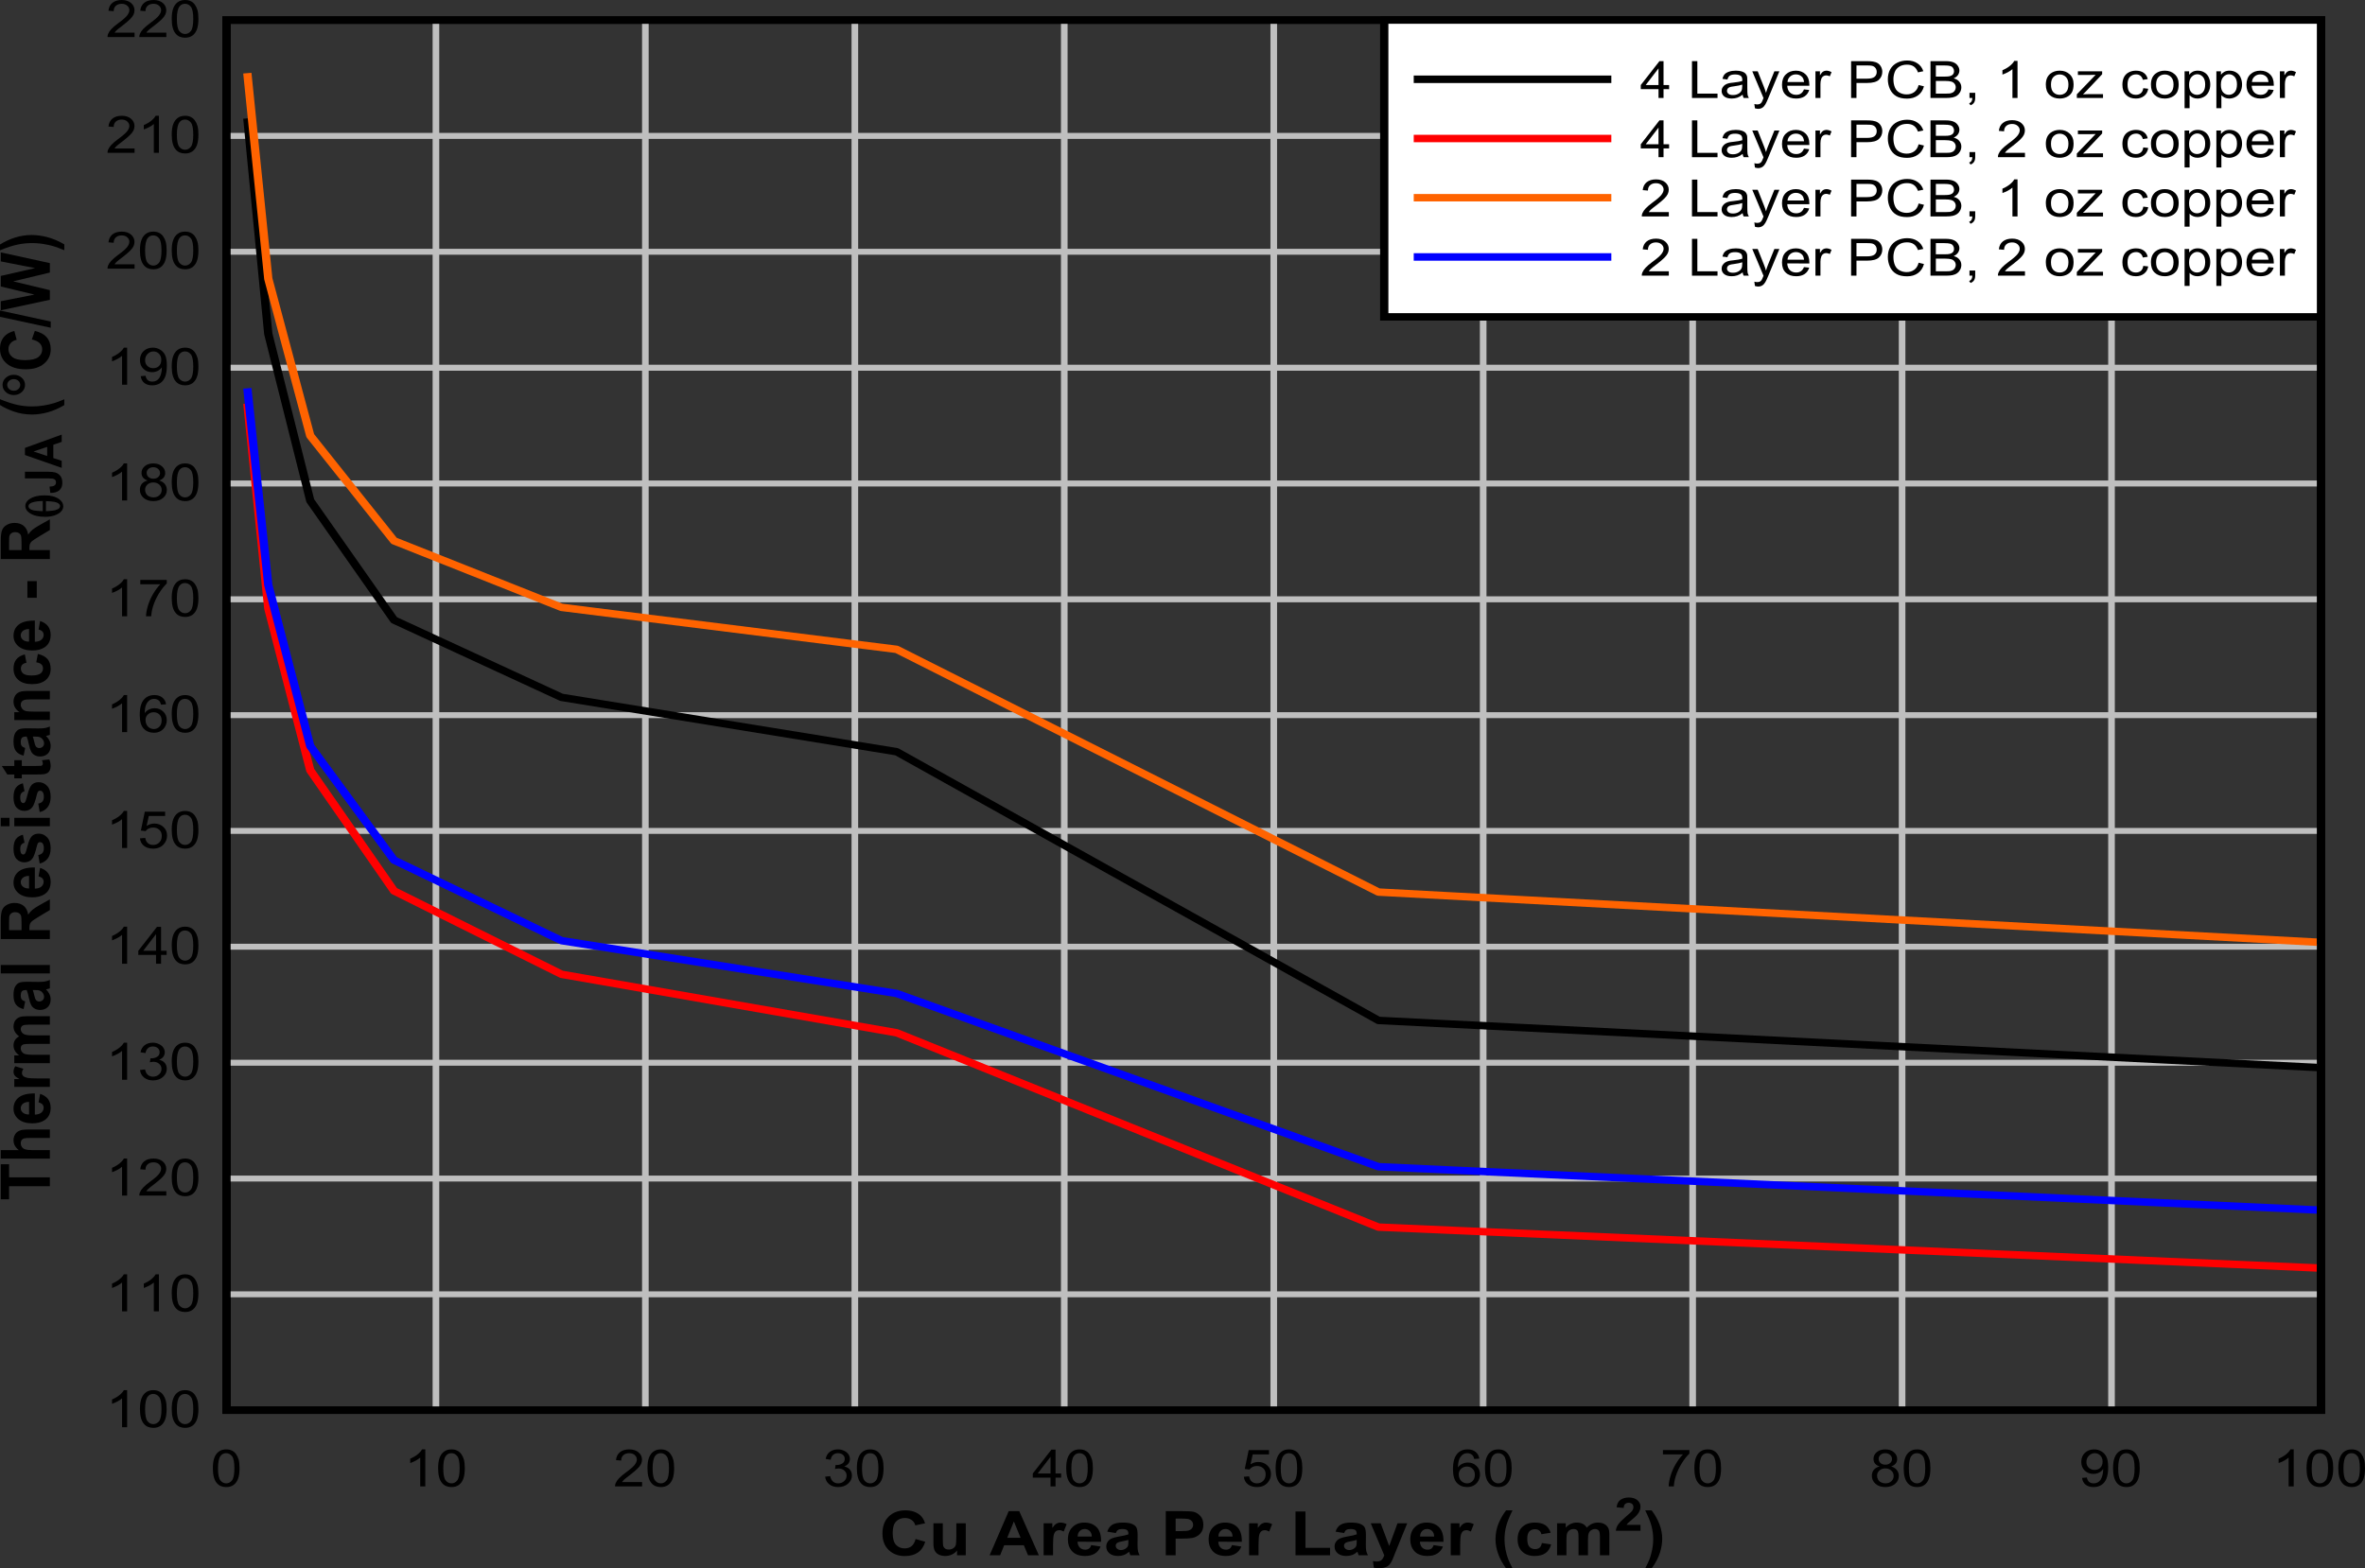 <?xml version="1.0" encoding="UTF-8" standalone="no"?>
<svg
   xmlns:dc="http://purl.org/dc/elements/1.1/"
   xmlns:cc="http://creativecommons.org/ns#"
   xmlns:rdf="http://www.w3.org/1999/02/22-rdf-syntax-ns#"
   xmlns:svg="http://www.w3.org/2000/svg"
   xmlns="http://www.w3.org/2000/svg"
   xmlns:xlink="http://www.w3.org/1999/xlink"
   xmlns:sodipodi="http://sodipodi.sourceforge.net/DTD/sodipodi-0.dtd"
   xmlns:inkscape="http://www.inkscape.org/namespaces/inkscape"
   sodipodi:docname="D019_TPS7B42.pdf"
   id="svg805"
   version="1.2"
   viewBox="0 0 516.492 342.584"
   height="342.584pt"
   width="516.492pt">
  <rect x="0" y="0" width="516.492" height="342.584" fill="#333333" stroke="none"/>
  <sodipodi:namedview
     id="namedview807"
     inkscape:window-height="480"
     inkscape:window-width="640"
     inkscape:pageshadow="2"
     inkscape:pageopacity="0"
     guidetolerance="10"
     gridtolerance="10"
     objecttolerance="10"
     borderopacity="1"
     bordercolor="#666666"
     pagecolor="#ffffff" />
  <defs
     id="defs214">
    <g
       id="g212">
      <symbol
         id="glyph0-0"
         overflow="visible">
        <path
           inkscape:connector-curvature="0"
           id="path2"
           d="M 1.875,0 V -8.422 H 9.359 V 0 Z M 2.109,-0.203 H 9.125 v -8 H 2.109 Z m 0,0"
           style="stroke:none" />
      </symbol>
      <symbol
         id="glyph0-1"
         overflow="visible">
        <path
           inkscape:connector-curvature="0"
           id="path5"
           d="m 7.938,-3.547 2.109,0.594 C 9.723,-1.898 9.184,-1.113 8.438,-0.594 c -0.75,0.512 -1.699,0.766 -2.844,0.766 -1.43,0 -2.602,-0.438 -3.516,-1.312 -0.918,-0.871 -1.375,-2.07 -1.375,-3.594 0,-1.602 0.457,-2.848 1.375,-3.734 0.926,-0.895 2.141,-1.344 3.641,-1.344 1.309,0 2.379,0.352 3.203,1.047 0.477,0.418 0.844,1.012 1.094,1.781 L 7.875,-6.531 C 7.75,-7.027 7.48,-7.422 7.078,-7.703 c -0.406,-0.289 -0.898,-0.438 -1.469,-0.438 -0.793,0 -1.441,0.258 -1.938,0.766 -0.492,0.512 -0.734,1.348 -0.734,2.5 0,1.219 0.242,2.09 0.734,2.609 C 4.16,-1.754 4.789,-1.5 5.562,-1.5 c 0.582,0 1.078,-0.16 1.484,-0.484 0.414,-0.332 0.711,-0.852 0.891,-1.562 z m 0,0"
           style="stroke:none" />
      </symbol>
      <symbol
         id="glyph0-2"
         overflow="visible">
        <path
           inkscape:connector-curvature="0"
           id="path8"
           d="m 6.188,0 v -1.047 c -0.281,0.375 -0.66,0.676 -1.125,0.891 -0.461,0.207 -0.945,0.312 -1.453,0.312 -0.523,0 -0.992,-0.102 -1.406,-0.297 -0.406,-0.207 -0.707,-0.5 -0.891,-0.875 C 1.125,-1.387 1.031,-1.906 1.031,-2.562 v -4.422 h 2.047 v 3.203 c 0,0.992 0.035,1.598 0.109,1.812 C 3.27,-1.75 3.41,-1.57 3.609,-1.438 3.805,-1.312 4.062,-1.25 4.375,-1.25 4.715,-1.25 5.031,-1.332 5.312,-1.5 5.59,-1.676 5.781,-1.891 5.875,-2.141 5.977,-2.398 6.031,-3.031 6.031,-4.031 v -2.953 h 2.062 V 0 Z m 0,0"
           style="stroke:none" />
      </symbol>
      <symbol
         id="glyph0-3"
         overflow="visible">
        <path
           inkscape:connector-curvature="0"
           id="path11"
           d=""
           style="stroke:none" />
      </symbol>
      <symbol
         id="glyph0-4"
         overflow="visible">
        <path
           inkscape:connector-curvature="0"
           id="path14"
           d="M 10.75,0 H 8.391 L 7.469,-2.188 H 3.172 L 2.297,0 H 0 L 4.172,-9.641 H 6.469 Z M 6.766,-3.812 5.297,-7.391 3.844,-3.812 Z m 0,0"
           style="stroke:none" />
      </symbol>
      <symbol
         id="glyph0-5"
         overflow="visible">
        <path
           inkscape:connector-curvature="0"
           id="path17"
           d="m 3.047,0 h -2.062 v -6.984 h 1.906 v 1 c 0.332,-0.465 0.629,-0.773 0.891,-0.922 0.258,-0.152 0.551,-0.234 0.875,-0.234 0.465,0 0.922,0.117 1.359,0.344 L 5.375,-5.188 C 5.031,-5.383 4.711,-5.484 4.422,-5.484 c -0.293,0 -0.539,0.074 -0.734,0.219 C 3.488,-5.129 3.332,-4.871 3.219,-4.5 3.102,-4.125 3.047,-3.34 3.047,-2.156 Z m 0,0"
           style="stroke:none" />
      </symbol>
      <symbol
         id="glyph0-6"
         overflow="visible">
        <path
           inkscape:connector-curvature="0"
           id="path20"
           d="m 5.562,-2.219 2.047,0.312 c -0.262,0.668 -0.68,1.18 -1.25,1.531 -0.562,0.355 -1.273,0.531 -2.125,0.531 -1.344,0 -2.34,-0.395 -2.984,-1.188 -0.523,-0.633 -0.781,-1.438 -0.781,-2.406 0,-1.152 0.336,-2.062 1.016,-2.719 0.676,-0.652 1.523,-0.984 2.547,-0.984 1.152,0 2.066,0.348 2.734,1.031 0.664,0.688 0.98,1.742 0.953,3.156 H 2.578 c 0.02,0.543 0.188,0.973 0.5,1.281 0.309,0.305 0.707,0.453 1.188,0.453 0.32,0 0.594,-0.078 0.812,-0.234 C 5.293,-1.617 5.457,-1.875 5.562,-2.219 Z m 0.125,-1.875 C 5.676,-4.621 5.52,-5.031 5.219,-5.312 4.926,-5.59 4.57,-5.734 4.156,-5.734 c -0.449,0 -0.82,0.152 -1.109,0.453 -0.293,0.293 -0.438,0.691 -0.438,1.188 z m 0,0"
           style="stroke:none" />
      </symbol>
      <symbol
         id="glyph0-7"
         overflow="visible">
        <path
           inkscape:connector-curvature="0"
           id="path23"
           d="M 2.609,-4.859 0.75,-5.156 c 0.207,-0.676 0.566,-1.176 1.078,-1.5 0.508,-0.32 1.27,-0.484 2.281,-0.484 0.914,0 1.598,0.102 2.047,0.297 0.445,0.188 0.758,0.434 0.938,0.734 0.184,0.305 0.281,0.855 0.281,1.656 l -0.016,2.156 c 0,0.617 0.031,1.07 0.094,1.359 0.059,0.293 0.188,0.605 0.375,0.938 H 5.781 C 5.727,-0.121 5.664,-0.305 5.594,-0.547 5.562,-0.648 5.535,-0.723 5.516,-0.766 5.16,-0.453 4.785,-0.215 4.391,-0.062 3.992,0.082 3.566,0.156 3.109,0.156 2.316,0.156 1.684,-0.035 1.219,-0.422 0.758,-0.816 0.531,-1.312 0.531,-1.906 c 0,-0.395 0.102,-0.742 0.312,-1.047 0.207,-0.309 0.5,-0.551 0.875,-0.719 0.383,-0.164 0.93,-0.312 1.641,-0.438 0.957,-0.152 1.625,-0.305 2,-0.453 V -4.734 C 5.359,-5.098 5.258,-5.352 5.062,-5.5 4.863,-5.652 4.496,-5.734 3.969,-5.734 c -0.375,0 -0.668,0.07 -0.875,0.203 -0.199,0.125 -0.363,0.352 -0.484,0.672 z m 2.75,1.5 c -0.262,0.086 -0.68,0.184 -1.25,0.297 -0.574,0.105 -0.949,0.211 -1.125,0.312 -0.262,0.168 -0.391,0.387 -0.391,0.656 0,0.262 0.102,0.488 0.312,0.672 0.215,0.188 0.492,0.281 0.828,0.281 0.363,0 0.711,-0.109 1.047,-0.328 0.246,-0.164 0.414,-0.367 0.5,-0.609 0.051,-0.164 0.078,-0.469 0.078,-0.906 z m 0,0"
           style="stroke:none" />
      </symbol>
      <symbol
         id="glyph0-8"
         overflow="visible">
        <path
           inkscape:connector-curvature="0"
           id="path26"
           d="M 1.094,0 V -9.641 H 4.562 c 1.309,0 2.172,0.051 2.578,0.141 0.602,0.148 1.113,0.465 1.531,0.953 0.414,0.48 0.625,1.105 0.625,1.875 0,0.594 -0.121,1.098 -0.359,1.5 -0.242,0.398 -0.543,0.711 -0.906,0.938 -0.367,0.23 -0.742,0.383 -1.125,0.453 -0.523,0.094 -1.273,0.141 -2.25,0.141 H 3.25 V 0 Z M 3.25,-8.016 v 2.734 h 1.188 c 0.852,0 1.422,-0.047 1.703,-0.141 0.289,-0.102 0.516,-0.258 0.672,-0.469 0.164,-0.215 0.25,-0.473 0.25,-0.766 0,-0.34 -0.117,-0.629 -0.344,-0.859 C 6.488,-7.742 6.199,-7.883 5.859,-7.938 5.598,-7.988 5.074,-8.016 4.297,-8.016 Z m 0,0"
           style="stroke:none" />
      </symbol>
      <symbol
         id="glyph0-9"
         overflow="visible">
        <path
           inkscape:connector-curvature="0"
           id="path29"
           d="M 1.141,0 V -9.562 H 3.312 v 7.938 h 5.375 V 0 Z m 0,0"
           style="stroke:none" />
      </symbol>
      <symbol
         id="glyph0-10"
         overflow="visible">
        <path
           inkscape:connector-curvature="0"
           id="path32"
           d="M 0.109,-6.984 H 2.281 l 1.859,4.953 1.812,-4.953 h 2.125 L 5.344,-0.266 4.859,0.953 C 4.672,1.355 4.492,1.664 4.328,1.875 4.172,2.09 3.98,2.27 3.766,2.406 3.555,2.539 3.293,2.645 2.984,2.719 2.68,2.789 2.332,2.828 1.938,2.828 1.551,2.828 1.164,2.789 0.781,2.719 l -0.188,-1.438 c 0.32,0.051 0.613,0.078 0.875,0.078 0.477,0 0.832,-0.129 1.062,-0.375 0.227,-0.25 0.406,-0.574 0.531,-0.969 z m 0,0"
           style="stroke:none" />
      </symbol>
      <symbol
         id="glyph0-11"
         overflow="visible">
        <path
           inkscape:connector-curvature="0"
           id="path35"
           d="M 4.484,2.828 H 3.062 C 2.32,1.816 1.754,0.77 1.359,-0.312 0.973,-1.402 0.781,-2.461 0.781,-3.484 0.781,-4.754 1.02,-5.957 1.5,-7.094 1.926,-8.07 2.457,-8.977 3.094,-9.812 H 4.5 c -0.668,1.336 -1.129,2.473 -1.375,3.406 -0.25,0.93 -0.375,1.914 -0.375,2.953 0,0.719 0.07,1.461 0.219,2.219 0.145,0.75 0.348,1.461 0.609,2.141 0.176,0.445 0.477,1.086 0.906,1.922 z m 0,0"
           style="stroke:none" />
      </symbol>
      <symbol
         id="glyph0-12"
         overflow="visible">
        <path
           inkscape:connector-curvature="0"
           id="path38"
           d="M 7.844,-4.922 5.812,-4.594 C 5.75,-4.957 5.59,-5.227 5.344,-5.406 5.102,-5.59 4.793,-5.688 4.422,-5.688 c -0.523,0 -0.934,0.164 -1.234,0.484 -0.305,0.312 -0.453,0.848 -0.453,1.594 0,0.824 0.148,1.41 0.453,1.75 0.309,0.344 0.727,0.516 1.25,0.516 0.395,0 0.719,-0.098 0.969,-0.297 0.246,-0.207 0.422,-0.551 0.516,-1.031 L 7.938,-2.375 C 7.727,-1.539 7.324,-0.91 6.734,-0.484 6.141,-0.055 5.34,0.156 4.344,0.156 c -1.137,0 -2.043,-0.32 -2.719,-0.969 -0.668,-0.645 -1,-1.535 -1,-2.672 0,-1.152 0.336,-2.051 1.016,-2.688 0.676,-0.645 1.594,-0.969 2.75,-0.969 0.934,0 1.688,0.184 2.25,0.547 0.559,0.367 0.961,0.926 1.203,1.672 z m 0,0"
           style="stroke:none" />
      </symbol>
      <symbol
         id="glyph0-13"
         overflow="visible">
        <path
           inkscape:connector-curvature="0"
           id="path41"
           d="M 0.922,-6.984 H 2.812 v 0.953 c 0.676,-0.738 1.484,-1.109 2.422,-1.109 0.496,0 0.93,0.098 1.297,0.281 0.363,0.18 0.66,0.457 0.891,0.828 0.34,-0.371 0.711,-0.648 1.109,-0.828 0.395,-0.184 0.816,-0.281 1.266,-0.281 0.57,0 1.051,0.105 1.438,0.312 0.395,0.211 0.691,0.52 0.891,0.922 0.145,0.293 0.219,0.773 0.219,1.438 V 0 h -2.062 v -3.984 c 0,-0.695 -0.07,-1.145 -0.203,-1.344 -0.199,-0.27 -0.496,-0.406 -0.891,-0.406 -0.281,0 -0.555,0.086 -0.812,0.25 -0.25,0.156 -0.434,0.387 -0.547,0.688 -0.105,0.305 -0.156,0.785 -0.156,1.438 V 0 h -2.062 v -3.828 c 0,-0.676 -0.039,-1.113 -0.109,-1.312 -0.074,-0.195 -0.191,-0.344 -0.344,-0.438 -0.148,-0.102 -0.355,-0.156 -0.625,-0.156 -0.312,0 -0.602,0.082 -0.859,0.234 -0.25,0.156 -0.434,0.383 -0.547,0.672 -0.105,0.281 -0.156,0.762 -0.156,1.438 V 0 H 0.922 Z m 0,0"
           style="stroke:none" />
      </symbol>
      <symbol
         id="glyph0-14"
         overflow="visible">
        <path
           inkscape:connector-curvature="0"
           id="path44"
           d="M 0.5,2.828 C 0.902,2.047 1.191,1.445 1.359,1.031 1.523,0.625 1.676,0.148 1.812,-0.391 c 0.145,-0.551 0.25,-1.07 0.312,-1.562 0.07,-0.488 0.109,-0.988 0.109,-1.5 0,-1.039 -0.129,-2.023 -0.375,-2.953 -0.25,-0.934 -0.711,-2.07 -1.375,-3.406 h 1.406 c 0.727,0.949 1.297,1.957 1.703,3.016 0.402,1.055 0.609,2.121 0.609,3.203 0,0.918 -0.16,1.902 -0.469,2.953 -0.375,1.176 -0.98,2.332 -1.812,3.469 z m 0,0"
           style="stroke:none" />
      </symbol>
      <symbol
         id="glyph1-0"
         overflow="visible">
        <path
           inkscape:connector-curvature="0"
           id="path47"
           d="M 1.406,0 V -6.312 H 7.016 V 0 Z M 1.578,-0.156 H 6.844 v -6 H 1.578 Z m 0,0"
           style="stroke:none" />
      </symbol>
      <symbol
         id="glyph1-1"
         overflow="visible">
        <path
           inkscape:connector-curvature="0"
           id="path50"
           d="M 5.672,-1.281 V 0 H 0.281 C 0.332,-0.488 0.504,-0.945 0.797,-1.375 1.098,-1.809 1.676,-2.395 2.531,-3.125 3.227,-3.707 3.656,-4.098 3.812,-4.297 4.02,-4.586 4.125,-4.875 4.125,-5.156 c 0,-0.309 -0.098,-0.547 -0.281,-0.703 -0.18,-0.164 -0.43,-0.25 -0.75,-0.25 -0.324,0 -0.586,0.09 -0.781,0.266 C 2.125,-5.676 2.02,-5.387 2,-4.984 L 0.453,-5.125 c 0.09,-0.758 0.379,-1.305 0.859,-1.641 0.488,-0.332 1.094,-0.5 1.812,-0.5 0.789,0 1.41,0.195 1.859,0.578 0.457,0.387 0.688,0.867 0.688,1.438 0,0.324 -0.07,0.637 -0.203,0.938 -0.125,0.293 -0.332,0.602 -0.609,0.922 -0.188,0.211 -0.527,0.52 -1.016,0.922 -0.48,0.398 -0.789,0.664 -0.922,0.797 -0.125,0.137 -0.227,0.27 -0.297,0.391 z m 0,0"
           style="stroke:none" />
      </symbol>
      <symbol
         id="glyph2-0"
         overflow="visible">
        <path
           inkscape:connector-curvature="0"
           id="path53"
           d="M 0,-1.688 H -9.359 V -8.422 H 0 Z m -0.234,-0.203 v -6.312 H -9.125 v 6.312 z m 0,0"
           style="stroke:none" />
      </symbol>
      <symbol
         id="glyph2-1"
         overflow="visible">
        <path
           inkscape:connector-curvature="0"
           id="path56"
           d="m 0,-3.156 h -8.906 v 2.859 h -1.812 v -7.656 h 1.812 V -5.094 H 0 Z m 0,0"
           style="stroke:none" />
      </symbol>
      <symbol
         id="glyph2-2"
         overflow="visible">
        <path
           inkscape:connector-curvature="0"
           id="path59"
           d="m -10.719,-2.812 h 3.938 C -7.551,-3.402 -7.938,-4.117 -7.938,-4.953 -7.938,-5.367 -7.848,-5.75 -7.672,-6.094 -7.492,-6.434 -7.27,-6.691 -7,-6.859 -6.727,-7.035 -6.426,-7.156 -6.094,-7.219 -5.758,-7.277 -5.242,-7.312 -4.547,-7.312 H 0 v 1.844 h -4.094 c -0.82,0 -1.344,0.039 -1.562,0.109 -0.215,0.062 -0.391,0.184 -0.516,0.359 -0.121,0.18 -0.188,0.402 -0.188,0.672 0,0.312 0.086,0.59 0.25,0.828 0.156,0.242 0.402,0.418 0.734,0.531 0.336,0.105 0.832,0.156 1.484,0.156 H 0 v 1.859 h -10.719 z m 0,0"
           style="stroke:none" />
      </symbol>
      <symbol
         id="glyph2-3"
         overflow="visible">
        <path
           inkscape:connector-curvature="0"
           id="path62"
           d="m -2.469,-5.016 0.344,-1.844 c 0.75,0.242 1.324,0.617 1.719,1.125 0.387,0.512 0.578,1.152 0.578,1.922 0,1.211 -0.438,2.105 -1.312,2.688 -0.707,0.469 -1.602,0.703 -2.688,0.703 -1.277,0 -2.285,-0.301 -3.016,-0.906 C -7.57,-1.941 -7.938,-2.707 -7.938,-3.625 c 0,-1.039 0.383,-1.859 1.141,-2.453 0.762,-0.602 1.934,-0.895 3.516,-0.875 v 4.625 c 0.605,-0.008 1.082,-0.156 1.422,-0.438 0.336,-0.289 0.5,-0.645 0.5,-1.062 0,-0.289 -0.086,-0.535 -0.266,-0.734 -0.176,-0.195 -0.457,-0.348 -0.844,-0.453 z m -2.078,-0.094 c -0.59,0.012 -1.039,0.148 -1.344,0.406 -0.309,0.262 -0.469,0.586 -0.469,0.969 0,0.398 0.164,0.727 0.484,0.984 0.324,0.273 0.77,0.402 1.328,0.391 z m 0,0"
           style="stroke:none" />
      </symbol>
      <symbol
         id="glyph2-4"
         overflow="visible">
        <path
           inkscape:connector-curvature="0"
           id="path65"
           d="m 0,-2.734 v 1.844 h -7.766 v -1.719 h 1.109 c -0.52,-0.289 -0.863,-0.551 -1.031,-0.781 -0.164,-0.238 -0.25,-0.508 -0.25,-0.812 0,-0.414 0.133,-0.816 0.391,-1.203 l 1.781,0.562 c -0.215,0.312 -0.328,0.605 -0.328,0.875 0,0.262 0.082,0.48 0.234,0.656 0.156,0.18 0.445,0.32 0.859,0.422 0.418,0.105 1.289,0.156 2.609,0.156 z m 0,0"
           style="stroke:none" />
      </symbol>
      <symbol
         id="glyph2-5"
         overflow="visible">
        <path
           inkscape:connector-curvature="0"
           id="path68"
           d="M -7.766,-0.828 V -2.531 h 1.062 C -7.523,-3.145 -7.938,-3.867 -7.938,-4.703 c 0,-0.445 0.105,-0.832 0.312,-1.156 C -7.426,-6.191 -7.117,-6.469 -6.703,-6.688 -7.117,-6.988 -7.426,-7.316 -7.625,-7.672 -7.832,-8.023 -7.938,-8.406 -7.938,-8.812 c 0,-0.508 0.117,-0.941 0.344,-1.297 0.23,-0.352 0.57,-0.617 1.016,-0.797 0.336,-0.121 0.871,-0.188 1.609,-0.188 H 0 V -9.25 h -4.438 c -0.77,0 -1.266,0.066 -1.484,0.188 -0.289,0.168 -0.438,0.434 -0.438,0.797 0,0.25 0.09,0.492 0.266,0.719 0.168,0.23 0.426,0.398 0.766,0.5 0.336,0.094 0.867,0.141 1.594,0.141 H 0 v 1.859 h -4.25 c -0.758,0 -1.25,0.035 -1.469,0.094 -0.215,0.062 -0.379,0.168 -0.484,0.312 -0.102,0.137 -0.156,0.324 -0.156,0.562 0,0.281 0.086,0.539 0.25,0.766 0.168,0.23 0.414,0.398 0.734,0.5 0.324,0.094 0.863,0.141 1.609,0.141 H 0 v 1.844 z m 0,0"
           style="stroke:none" />
      </symbol>
      <symbol
         id="glyph2-6"
         overflow="visible">
        <path
           inkscape:connector-curvature="0"
           id="path71"
           d="m -5.391,-2.344 -0.344,1.672 c -0.746,-0.184 -1.301,-0.508 -1.656,-0.969 -0.363,-0.457 -0.547,-1.145 -0.547,-2.062 0,-0.82 0.113,-1.43 0.328,-1.828 0.219,-0.402 0.496,-0.691 0.828,-0.859 0.336,-0.164 0.945,-0.25 1.828,-0.25 l 2.406,0.031 c 0.68,0 1.18,-0.031 1.5,-0.094 C -0.723,-6.762 -0.371,-6.875 0,-7.031 v 1.828 C -0.133,-5.16 -0.336,-5.102 -0.609,-5.031 -0.73,-5 -0.812,-4.977 -0.844,-4.969 c 0.336,0.324 0.59,0.668 0.766,1.031 0.164,0.355 0.25,0.738 0.25,1.141 0,0.719 -0.211,1.289 -0.641,1.703 -0.434,0.406 -0.988,0.609 -1.656,0.609 -0.434,0 -0.828,-0.094 -1.172,-0.281 -0.34,-0.184 -0.602,-0.445 -0.781,-0.781 -0.184,-0.34 -0.348,-0.836 -0.484,-1.484 -0.176,-0.863 -0.344,-1.461 -0.5,-1.797 h -0.203 c -0.395,0 -0.676,0.09 -0.844,0.266 -0.164,0.18 -0.25,0.512 -0.25,1 0,0.324 0.074,0.582 0.219,0.766 0.137,0.188 0.387,0.34 0.75,0.453 z m 1.656,-2.484 c 0.094,0.242 0.207,0.621 0.328,1.141 0.117,0.512 0.23,0.848 0.344,1 0.199,0.242 0.445,0.359 0.734,0.359 0.281,0 0.535,-0.094 0.75,-0.281 0.211,-0.195 0.312,-0.445 0.312,-0.75 0,-0.332 -0.125,-0.648 -0.375,-0.953 -0.184,-0.215 -0.41,-0.363 -0.672,-0.438 -0.176,-0.051 -0.508,-0.078 -1,-0.078 z m 0,0"
           style="stroke:none" />
      </symbol>
      <symbol
         id="glyph2-7"
         overflow="visible">
        <path
           inkscape:connector-curvature="0"
           id="path74"
           d="M 0,-0.969 H -10.719 V -2.812 H 0 Z m 0,0"
           style="stroke:none" />
      </symbol>
      <symbol
         id="glyph2-8"
         overflow="visible">
        <path
           inkscape:connector-curvature="0"
           id="path77"
           d=""
           style="stroke:none" />
      </symbol>
      <symbol
         id="glyph2-9"
         overflow="visible">
        <path
           inkscape:connector-curvature="0"
           id="path80"
           d="m 0,-0.984 h -10.719 v -4.094 c 0,-1.027 0.102,-1.781 0.297,-2.25 0.188,-0.465 0.535,-0.844 1.031,-1.125 0.492,-0.277 1.051,-0.422 1.672,-0.422 0.812,0 1.48,0.215 2,0.641 0.523,0.43 0.852,1.066 0.984,1.906 0.281,-0.414 0.586,-0.758 0.906,-1.031 0.324,-0.277 0.902,-0.656 1.734,-1.125 L 0,-9.656 v 2.328 l -2.328,1.406 c -0.832,0.5 -1.359,0.848 -1.578,1.031 -0.215,0.188 -0.363,0.387 -0.438,0.594 -0.082,0.199 -0.125,0.523 -0.125,0.969 V -2.938 H 0 Z M -6.188,-2.938 V -4.375 c 0,-0.934 -0.039,-1.52 -0.125,-1.75 -0.09,-0.227 -0.242,-0.406 -0.453,-0.531 -0.215,-0.133 -0.488,-0.203 -0.812,-0.203 -0.352,0 -0.641,0.09 -0.859,0.266 -0.227,0.168 -0.367,0.41 -0.422,0.719 -0.027,0.156 -0.047,0.633 -0.047,1.422 V -2.938 Z m 0,0"
           style="stroke:none" />
      </symbol>
      <symbol
         id="glyph2-10"
         overflow="visible">
        <path
           inkscape:connector-curvature="0"
           id="path83"
           d="m -2.219,-0.312 -0.312,-1.859 c 0.406,-0.07 0.715,-0.227 0.922,-0.469 0.199,-0.246 0.297,-0.586 0.297,-1.016 0,-0.477 -0.094,-0.836 -0.281,-1.078 -0.145,-0.164 -0.332,-0.25 -0.562,-0.25 -0.145,0 -0.27,0.043 -0.375,0.125 -0.102,0.094 -0.195,0.305 -0.281,0.625 -0.363,1.492 -0.695,2.434 -1,2.828 -0.414,0.555 -1,0.828 -1.75,0.828 -0.664,0 -1.227,-0.234 -1.688,-0.703 -0.457,-0.477 -0.688,-1.223 -0.688,-2.234 0,-0.957 0.176,-1.664 0.516,-2.125 0.344,-0.465 0.855,-0.789 1.531,-0.969 l 0.359,1.75 c -0.301,0.074 -0.531,0.215 -0.688,0.422 -0.164,0.211 -0.25,0.508 -0.25,0.891 0,0.492 0.082,0.84 0.234,1.047 0.105,0.148 0.246,0.219 0.422,0.219 0.148,0 0.273,-0.062 0.375,-0.188 0.137,-0.164 0.332,-0.738 0.578,-1.719 0.242,-0.988 0.543,-1.68 0.906,-2.078 0.367,-0.383 0.879,-0.578 1.531,-0.578 0.711,0 1.32,0.273 1.828,0.812 0.512,0.531 0.766,1.324 0.766,2.375 0,0.949 -0.211,1.699 -0.641,2.25 -0.426,0.555 -1.008,0.918 -1.75,1.094 z m 0,0"
           style="stroke:none" />
      </symbol>
      <symbol
         id="glyph2-11"
         overflow="visible">
        <path
           inkscape:connector-curvature="0"
           id="path86"
           d="m -8.812,-0.969 h -1.906 V -2.812 h 1.906 z m 8.812,0 H -7.766 V -2.812 H 0 Z m 0,0"
           style="stroke:none" />
      </symbol>
      <symbol
         id="glyph2-12"
         overflow="visible">
        <path
           inkscape:connector-curvature="0"
           id="path89"
           d="M -7.766,-4.172 H -6.125 V -2.906 H -3 c 0.637,0 1.008,-0.008 1.109,-0.031 0.105,-0.027 0.195,-0.086 0.266,-0.172 0.062,-0.082 0.094,-0.188 0.094,-0.312 0,-0.164 -0.062,-0.41 -0.188,-0.734 L -0.125,-4.328 c 0.195,0.438 0.297,0.93 0.297,1.469 0,0.336 -0.066,0.637 -0.188,0.906 C -0.137,-1.691 -0.301,-1.496 -0.5,-1.375 c -0.195,0.125 -0.461,0.215 -0.797,0.266 -0.238,0.043 -0.719,0.062 -1.438,0.062 H -6.125 v 0.844 h -1.641 v -0.844 h -1.531 L -10.5,-2.906 h 2.734 z m 0,0"
           style="stroke:none" />
      </symbol>
      <symbol
         id="glyph2-13"
         overflow="visible">
        <path
           inkscape:connector-curvature="0"
           id="path92"
           d="m 0,-7.312 v 1.844 h -3.969 c -0.832,0 -1.367,0.043 -1.609,0.125 -0.246,0.074 -0.441,0.199 -0.578,0.375 -0.133,0.18 -0.203,0.395 -0.203,0.641 0,0.324 0.102,0.617 0.297,0.875 0.188,0.25 0.445,0.426 0.766,0.516 0.324,0.094 0.918,0.141 1.781,0.141 H 0 v 1.844 h -7.766 v -1.719 H -6.625 c -0.871,-0.602 -1.312,-1.367 -1.312,-2.297 0,-0.402 0.086,-0.773 0.25,-1.109 0.156,-0.34 0.367,-0.598 0.625,-0.766 0.25,-0.176 0.539,-0.297 0.859,-0.359 0.324,-0.07 0.785,-0.109 1.375,-0.109 z m 0,0"
           style="stroke:none" />
      </symbol>
      <symbol
         id="glyph2-14"
         overflow="visible">
        <path
           inkscape:connector-curvature="0"
           id="path95"
           d="m -5.469,-7.062 0.359,1.828 c -0.395,0.062 -0.695,0.207 -0.906,0.422 -0.207,0.219 -0.312,0.504 -0.312,0.844 0,0.461 0.18,0.832 0.531,1.109 0.355,0.273 0.949,0.406 1.781,0.406 0.918,0 1.57,-0.141 1.953,-0.422 C -1.688,-3.152 -1.5,-3.531 -1.5,-4 c 0,-0.352 -0.109,-0.641 -0.328,-0.859 -0.215,-0.227 -0.598,-0.383 -1.141,-0.469 L -2.625,-7.156 c 0.918,0.199 1.617,0.566 2.094,1.094 0.469,0.531 0.703,1.254 0.703,2.156 0,1.023 -0.352,1.836 -1.062,2.438 -0.715,0.605 -1.711,0.906 -2.984,0.906 -1.277,0 -2.273,-0.301 -2.984,-0.906 -0.715,-0.613 -1.078,-1.441 -1.078,-2.484 0,-0.84 0.207,-1.516 0.609,-2.016 0.406,-0.508 1.027,-0.875 1.859,-1.094 z m 0,0"
           style="stroke:none" />
      </symbol>
      <symbol
         id="glyph2-15"
         overflow="visible">
        <path
           inkscape:connector-curvature="0"
           id="path98"
           d="M -2.859,-0.75 H -4.906 v -3.641 h 2.047 z m 0,0"
           style="stroke:none" />
      </symbol>
      <symbol
         id="glyph2-16"
         overflow="visible">
        <path
           inkscape:connector-curvature="0"
           id="path101"
           d="m 3.156,-4.031 v 1.266 c -1.125,0.68 -2.293,1.195 -3.5,1.547 -1.215,0.344 -2.395,0.516 -3.531,0.516 -1.414,0 -2.75,-0.219 -4,-0.656 -1.09,-0.371 -2.098,-0.848 -3.016,-1.422 v -1.266 c 1.469,0.594 2.727,1.008 3.766,1.234 1.031,0.23 2.129,0.344 3.281,0.344 0.805,0 1.629,-0.066 2.469,-0.203 0.836,-0.133 1.629,-0.316 2.391,-0.547 0.488,-0.152 1.203,-0.426 2.141,-0.812 z m 0,0"
           style="stroke:none" />
      </symbol>
      <symbol
         id="glyph2-17"
         overflow="visible">
        <path
           inkscape:connector-curvature="0"
           id="path104"
           d="m -3.938,-7.156 0.656,-1.875 c 1.18,0.281 2.055,0.762 2.625,1.438 0.562,0.68 0.844,1.535 0.844,2.562 0,1.281 -0.484,2.336 -1.453,3.156 -0.977,0.824 -2.312,1.234 -4,1.234 -1.777,0 -3.16,-0.41 -4.141,-1.234 -0.988,-0.832 -1.484,-1.926 -1.484,-3.281 0,-1.176 0.387,-2.129 1.156,-2.859 0.461,-0.445 1.117,-0.781 1.969,-1 l 0.516,1.938 c -0.551,0.117 -0.988,0.355 -1.312,0.719 -0.32,0.355 -0.484,0.793 -0.484,1.312 0,0.711 0.289,1.289 0.859,1.734 0.562,0.449 1.488,0.672 2.766,0.672 1.355,0 2.32,-0.219 2.891,-0.656 0.574,-0.434 0.859,-1.008 0.859,-1.719 0,-0.508 -0.18,-0.953 -0.547,-1.328 -0.363,-0.371 -0.938,-0.645 -1.719,-0.812 z m 0,0"
           style="stroke:none" />
      </symbol>
      <symbol
         id="glyph2-18"
         overflow="visible">
        <path
           inkscape:connector-curvature="0"
           id="path107"
           d="M 0.188,0.016 -10.891,-2.375 V -3.75 L 0.188,-1.344 Z m 0,0"
           style="stroke:none" />
      </symbol>
      <symbol
         id="glyph2-19"
         overflow="visible">
        <path
           inkscape:connector-curvature="0"
           id="path110"
           d="m 0,-2.344 -10.719,2.297 V -2.031 L -3.359,-3.484 -10.719,-5.25 v -2.312 l 7.484,-1.703 -7.484,-1.469 v -1.969 L 0,-10.359 v 2.062 L -8.016,-6.375 0,-4.453 Z m 0,0"
           style="stroke:none" />
      </symbol>
      <symbol
         id="glyph2-20"
         overflow="visible">
        <path
           inkscape:connector-curvature="0"
           id="path113"
           d="M 3.156,-0.453 C 2.281,-0.816 1.605,-1.07 1.141,-1.219 0.68,-1.371 0.148,-1.516 -0.453,-1.641 c -0.602,-0.121 -1.176,-0.219 -1.719,-0.281 -0.539,-0.059 -1.098,-0.094 -1.672,-0.094 -1.152,0 -2.25,0.117 -3.281,0.344 -1.039,0.219 -2.297,0.633 -3.766,1.234 v -1.266 c 1.043,-0.652 2.152,-1.164 3.328,-1.531 1.18,-0.363 2.371,-0.547 3.578,-0.547 1.012,0 2.102,0.145 3.266,0.422 1.309,0.336 2.602,0.879 3.875,1.625 z m 0,0"
           style="stroke:none" />
      </symbol>
      <symbol
         id="glyph3-0"
         overflow="visible">
        <path
           inkscape:connector-curvature="0"
           id="path116"
           d="M 0,-0.516 H -7.016 V -5.562 H 0 Z m -0.172,-0.156 V -5.406 H -6.844 v 4.734 z m 0,0"
           style="stroke:none" />
      </symbol>
      <symbol
         id="glyph3-1"
         overflow="visible">
        <path
           inkscape:connector-curvature="0"
           id="path119"
           d="m -3.594,-0.438 c -1.434,0 -2.539,-0.266 -3.312,-0.797 -0.59,-0.395 -0.891,-0.867 -0.891,-1.422 0,-0.539 0.285,-1.004 0.844,-1.391 0.793,-0.527 1.867,-0.797 3.219,-0.797 1.281,0 2.293,0.262 3.031,0.781 0.586,0.418 0.875,0.902 0.875,1.453 0,0.293 -0.082,0.566 -0.234,0.812 -0.164,0.25 -0.398,0.473 -0.703,0.656 -0.301,0.188 -0.625,0.336 -0.969,0.438 C -2.316,-0.523 -2.938,-0.438 -3.594,-0.438 Z m -0.391,-3.453 c -0.945,0 -1.707,0.086 -2.281,0.25 -0.445,0.125 -0.766,0.293 -0.953,0.5 -0.133,0.148 -0.203,0.32 -0.203,0.516 0,0.23 0.102,0.441 0.297,0.625 0.188,0.188 0.512,0.336 0.969,0.438 0.449,0.094 1.176,0.16 2.172,0.188 z m 0.375,2.516 c 0.648,-0.02 1.23,-0.066 1.75,-0.141 0.398,-0.051 0.742,-0.148 1.031,-0.297 C -0.648,-1.883 -0.496,-2 -0.375,-2.156 c 0.117,-0.164 0.172,-0.336 0.172,-0.516 0,-0.207 -0.109,-0.406 -0.328,-0.594 -0.215,-0.195 -0.566,-0.344 -1.047,-0.438 -0.488,-0.09 -1.164,-0.148 -2.031,-0.172 z m 0,0"
           style="stroke:none" />
      </symbol>
      <symbol
         id="glyph4-0"
         overflow="visible">
        <path
           inkscape:connector-curvature="0"
           id="path122"
           d="M 0,-1.266 H -7.016 V -6.312 H 0 Z m -0.172,-0.156 V -6.156 H -6.844 v 4.734 z m 0,0"
           style="stroke:none" />
      </symbol>
      <symbol
         id="glyph4-1"
         overflow="visible">
        <path
           inkscape:connector-curvature="0"
           id="path125"
           d="m -8.031,-3.344 v -1.453 h 5.078 c 0.668,0 1.184,0.055 1.547,0.156 0.461,0.137 0.836,0.395 1.125,0.766 C 0,-3.5 0.141,-3.008 0.141,-2.406 c 0,0.719 -0.219,1.273 -0.656,1.656 -0.445,0.387 -1.102,0.578 -1.969,0.578 l -0.172,-1.375 c 0.461,-0.02 0.785,-0.082 0.969,-0.188 0.293,-0.152 0.438,-0.395 0.438,-0.719 0,-0.32 -0.102,-0.551 -0.312,-0.688 -0.207,-0.133 -0.633,-0.203 -1.281,-0.203 z m 0,0"
           style="stroke:none" />
      </symbol>
      <symbol
         id="glyph4-2"
         overflow="visible">
        <path
           inkscape:connector-curvature="0"
           id="path128"
           d="m 0,-7.266 v 1.594 l -1.828,0.625 v 2.906 L 0,-1.547 V 0 l -8.031,-2.812 v -1.547 z m -3.172,2.688 -2.984,1 2.984,0.984 z m 0,0"
           style="stroke:none" />
      </symbol>
      <symbol
         id="glyph5-0"
         overflow="visible">
        <path
           inkscape:connector-curvature="0"
           id="path131"
           d="M 0,-0.672 H -9.359 V -7.406 H 0 Z m -0.234,-0.219 v -6.312 H -9.125 v 6.312 z m 0,0"
           style="stroke:none" />
      </symbol>
      <symbol
         id="glyph5-1"
         overflow="visible">
        <path
           inkscape:connector-curvature="0"
           id="path134"
           d="m -7.891,-4.719 c 0.625,0 1.16,0.199 1.594,0.594 0.438,0.387 0.656,0.863 0.656,1.422 0,0.562 -0.219,1.043 -0.656,1.438 -0.434,0.398 -0.969,0.594 -1.594,0.594 -0.613,0 -1.141,-0.195 -1.578,-0.594 -0.434,-0.395 -0.656,-0.875 -0.656,-1.438 0,-0.559 0.223,-1.035 0.656,-1.422 0.438,-0.395 0.965,-0.594 1.578,-0.594 z m 0,0.562 c -0.445,0 -0.832,0.145 -1.156,0.422 -0.32,0.281 -0.484,0.629 -0.484,1.031 0,0.406 0.164,0.758 0.484,1.047 0.324,0.281 0.711,0.422 1.156,0.422 0.449,0 0.836,-0.141 1.156,-0.422 0.312,-0.289 0.469,-0.641 0.469,-1.047 0,-0.402 -0.156,-0.75 -0.469,-1.031 -0.32,-0.277 -0.707,-0.422 -1.156,-0.422 z m 0,0"
           style="stroke:none" />
      </symbol>
      <symbol
         id="glyph6-0"
         overflow="visible">
        <path
           inkscape:connector-curvature="0"
           id="path137"
           d="M 1.562,0 V -7.031 H 7.797 V 0 Z M 1.75,-0.172 h 5.859 v -6.688 H 1.75 Z m 0,0"
           style="stroke:none" />
      </symbol>
      <symbol
         id="glyph6-1"
         overflow="visible">
        <path
           inkscape:connector-curvature="0"
           id="path140"
           d="m 0.516,-3.969 c 0,-0.957 0.109,-1.723 0.328,-2.297 0.215,-0.582 0.539,-1.031 0.969,-1.344 0.426,-0.32 0.969,-0.484 1.625,-0.484 0.477,0 0.895,0.09 1.25,0.266 0.363,0.18 0.66,0.434 0.891,0.766 0.238,0.324 0.426,0.723 0.562,1.188 0.133,0.469 0.203,1.105 0.203,1.906 0,0.949 -0.113,1.715 -0.328,2.297 -0.211,0.574 -0.535,1.023 -0.969,1.344 -0.43,0.312 -0.965,0.469 -1.609,0.469 -0.867,0 -1.543,-0.281 -2.031,-0.844 C 0.812,-1.367 0.516,-2.457 0.516,-3.969 Z m 1.125,0 c 0,1.324 0.172,2.207 0.516,2.641 0.34,0.438 0.77,0.656 1.281,0.656 0.496,0 0.922,-0.219 1.266,-0.656 0.34,-0.445 0.516,-1.328 0.516,-2.641 0,-1.32 -0.176,-2.203 -0.516,-2.641 -0.344,-0.434 -0.773,-0.656 -1.281,-0.656 -0.512,0 -0.914,0.195 -1.203,0.578 -0.387,0.492 -0.578,1.398 -0.578,2.719 z m 0,0"
           style="stroke:none" />
      </symbol>
      <symbol
         id="glyph6-2"
         overflow="visible">
        <path
           inkscape:connector-curvature="0"
           id="path143"
           d="M 4.656,0 H 3.547 v -6.297 c -0.262,0.23 -0.605,0.461 -1.031,0.688 -0.43,0.219 -0.816,0.387 -1.156,0.5 V -6.062 C 1.973,-6.32 2.508,-6.633 2.969,-7 3.426,-7.371 3.75,-7.738 3.938,-8.094 h 0.719 z m 0,0"
           style="stroke:none" />
      </symbol>
      <symbol
         id="glyph6-3"
         overflow="visible">
        <path
           inkscape:connector-curvature="0"
           id="path146"
           d="M 6.281,-0.953 V 0 H 0.375 C 0.363,-0.238 0.406,-0.469 0.5,-0.688 0.652,-1.051 0.895,-1.406 1.219,-1.75 1.551,-2.102 2.031,-2.516 2.656,-2.984 3.633,-3.691 4.289,-4.254 4.625,-4.672 4.965,-5.098 5.141,-5.5 5.141,-5.875 c 0,-0.383 -0.16,-0.711 -0.469,-0.984 -0.305,-0.27 -0.707,-0.406 -1.203,-0.406 -0.531,0 -0.961,0.148 -1.281,0.438 -0.312,0.281 -0.469,0.676 -0.469,1.172 L 0.578,-5.75 c 0.082,-0.758 0.375,-1.336 0.875,-1.734 0.508,-0.402 1.188,-0.609 2.031,-0.609 0.852,0 1.531,0.223 2.031,0.656 0.496,0.43 0.75,0.961 0.75,1.594 0,0.324 -0.074,0.645 -0.219,0.953 C 5.898,-4.586 5.652,-4.262 5.312,-3.922 4.977,-3.578 4.418,-3.102 3.641,-2.5 2.973,-2 2.543,-1.66 2.359,-1.484 c -0.188,0.18 -0.34,0.355 -0.453,0.531 z m 0,0"
           style="stroke:none" />
      </symbol>
      <symbol
         id="glyph6-4"
         overflow="visible">
        <path
           inkscape:connector-curvature="0"
           id="path149"
           d="M 0.531,-2.125 1.625,-2.25 c 0.121,0.555 0.336,0.957 0.641,1.203 0.301,0.25 0.672,0.375 1.109,0.375 0.508,0 0.941,-0.16 1.297,-0.484 0.363,-0.32 0.547,-0.723 0.547,-1.203 0,-0.445 -0.168,-0.816 -0.5,-1.109 -0.336,-0.301 -0.754,-0.453 -1.25,-0.453 -0.211,0 -0.473,0.039 -0.781,0.109 l 0.125,-0.875 c 0.07,0.012 0.129,0.016 0.172,0.016 C 3.449,-4.672 3.875,-4.781 4.25,-5 c 0.371,-0.215 0.562,-0.555 0.562,-1.016 0,-0.363 -0.137,-0.66 -0.406,-0.891 -0.273,-0.238 -0.629,-0.359 -1.062,-0.359 -0.43,0 -0.785,0.121 -1.062,0.359 C 2,-6.664 1.816,-6.305 1.734,-5.828 L 0.641,-6 c 0.121,-0.664 0.426,-1.18 0.906,-1.547 0.477,-0.363 1.07,-0.547 1.781,-0.547 0.477,0 0.922,0.102 1.328,0.297 0.414,0.188 0.734,0.445 0.953,0.766 C 5.824,-6.707 5.938,-6.363 5.938,-6 c 0,0.355 -0.105,0.68 -0.312,0.969 -0.211,0.281 -0.52,0.508 -0.922,0.672 0.527,0.105 0.941,0.336 1.234,0.688 0.289,0.344 0.438,0.777 0.438,1.297 0,0.699 -0.289,1.293 -0.859,1.781 -0.562,0.492 -1.285,0.734 -2.156,0.734 -0.781,0 -1.434,-0.207 -1.953,-0.625 C 0.895,-0.91 0.602,-1.457 0.531,-2.125 Z m 0,0"
           style="stroke:none" />
      </symbol>
      <symbol
         id="glyph6-5"
         overflow="visible">
        <path
           inkscape:connector-curvature="0"
           id="path152"
           d="m 4.031,0 v -1.922 h -3.875 v -0.906 l 4.078,-5.219 H 5.125 v 5.219 h 1.219 v 0.906 H 5.125 V 0 Z m 0,-2.828 V -6.469 l -2.797,3.641 z m 0,0"
           style="stroke:none" />
      </symbol>
      <symbol
         id="glyph6-6"
         overflow="visible">
        <path
           inkscape:connector-curvature="0"
           id="path155"
           d="m 0.516,-2.109 1.156,-0.094 c 0.082,0.512 0.281,0.898 0.594,1.156 0.309,0.25 0.688,0.375 1.125,0.375 0.527,0 0.977,-0.176 1.344,-0.531 0.363,-0.363 0.547,-0.844 0.547,-1.438 0,-0.559 -0.18,-1.004 -0.531,-1.328 -0.355,-0.332 -0.816,-0.5 -1.375,-0.5 -0.355,0 -0.68,0.074 -0.969,0.219 C 2.125,-4.102 1.902,-3.914 1.75,-3.688 l -1.031,-0.125 0.859,-4.125 h 4.438 V -7 h -3.562 L 1.969,-4.828 c 0.539,-0.34 1.102,-0.516 1.688,-0.516 0.777,0 1.438,0.246 1.969,0.734 0.539,0.492 0.812,1.117 0.812,1.875 0,0.73 -0.238,1.363 -0.703,1.891 -0.574,0.656 -1.355,0.984 -2.344,0.984 -0.812,0 -1.48,-0.203 -2,-0.609 -0.512,-0.414 -0.805,-0.961 -0.875,-1.641 z m 0,0"
           style="stroke:none" />
      </symbol>
      <symbol
         id="glyph6-7"
         overflow="visible">
        <path
           inkscape:connector-curvature="0"
           id="path158"
           d="M 6.219,-6.078 5.125,-6 C 5.02,-6.395 4.879,-6.676 4.703,-6.844 4.41,-7.121 4.043,-7.266 3.609,-7.266 c -0.355,0 -0.664,0.086 -0.922,0.25 -0.344,0.23 -0.617,0.566 -0.812,1 -0.199,0.438 -0.305,1.059 -0.312,1.859 0.258,-0.363 0.582,-0.629 0.969,-0.797 0.383,-0.176 0.785,-0.266 1.203,-0.266 0.727,0 1.348,0.246 1.859,0.734 0.52,0.48 0.781,1.105 0.781,1.875 0,0.5 -0.129,0.973 -0.375,1.406 -0.242,0.43 -0.574,0.762 -1,1 -0.418,0.227 -0.895,0.344 -1.422,0.344 -0.918,0 -1.668,-0.301 -2.25,-0.906 -0.574,-0.613 -0.859,-1.613 -0.859,-3 0,-1.559 0.316,-2.691 0.953,-3.391 0.559,-0.621 1.312,-0.938 2.25,-0.938 0.707,0 1.285,0.184 1.734,0.547 0.445,0.355 0.719,0.848 0.812,1.469 z m -4.484,3.469 c 0,0.344 0.078,0.676 0.234,0.984 0.164,0.305 0.391,0.539 0.672,0.703 0.289,0.168 0.594,0.25 0.906,0.25 0.465,0 0.867,-0.164 1.203,-0.5 0.332,-0.34 0.5,-0.801 0.5,-1.375 0,-0.559 -0.168,-1 -0.5,-1.312 C 4.426,-4.18 4.012,-4.344 3.516,-4.344 c -0.5,0 -0.926,0.164 -1.266,0.484 -0.344,0.312 -0.516,0.73 -0.516,1.25 z m 0,0"
           style="stroke:none" />
      </symbol>
      <symbol
         id="glyph6-8"
         overflow="visible">
        <path
           inkscape:connector-curvature="0"
           id="path161"
           d="M 0.594,-7 V -7.953 H 6.375 v 0.781 C 5.801,-6.629 5.23,-5.902 4.672,-5 4.117,-4.094 3.691,-3.164 3.391,-2.219 3.172,-1.539 3.027,-0.801 2.969,0 h -1.125 C 1.852,-0.633 1.988,-1.398 2.25,-2.297 2.52,-3.191 2.898,-4.055 3.391,-4.891 3.887,-5.723 4.414,-6.426 4.969,-7 Z m 0,0"
           style="stroke:none" />
      </symbol>
      <symbol
         id="glyph6-9"
         overflow="visible">
        <path
           inkscape:connector-curvature="0"
           id="path164"
           d="M 2.203,-4.359 C 1.754,-4.512 1.414,-4.727 1.188,-5 0.969,-5.277 0.859,-5.617 0.859,-6.016 c 0,-0.582 0.234,-1.07 0.703,-1.469 0.465,-0.402 1.094,-0.609 1.875,-0.609 0.777,0 1.406,0.211 1.875,0.625 0.477,0.406 0.719,0.902 0.719,1.484 0,0.375 -0.113,0.707 -0.328,0.984 -0.219,0.273 -0.551,0.488 -0.984,0.641 0.539,0.156 0.953,0.418 1.234,0.781 0.289,0.355 0.438,0.785 0.438,1.281 0,0.688 -0.273,1.27 -0.812,1.734 -0.543,0.469 -1.254,0.703 -2.125,0.703 C 2.566,0.141 1.852,-0.094 1.312,-0.562 0.77,-1.039 0.5,-1.629 0.5,-2.328 c 0,-0.52 0.145,-0.957 0.438,-1.312 0.301,-0.352 0.723,-0.594 1.266,-0.719 z m -0.219,-1.688 c 0,0.387 0.133,0.699 0.406,0.938 0.27,0.242 0.625,0.359 1.062,0.359 0.426,0 0.773,-0.117 1.047,-0.359 0.27,-0.238 0.406,-0.531 0.406,-0.875 0,-0.363 -0.145,-0.664 -0.422,-0.906 -0.281,-0.246 -0.633,-0.375 -1.047,-0.375 -0.418,0 -0.77,0.121 -1.047,0.359 -0.273,0.242 -0.406,0.527 -0.406,0.859 z m -0.344,3.719 c 0,0.281 0.07,0.559 0.219,0.828 0.145,0.262 0.363,0.465 0.656,0.609 0.289,0.148 0.609,0.219 0.953,0.219 0.52,0 0.945,-0.148 1.281,-0.453 0.34,-0.309 0.516,-0.703 0.516,-1.172 0,-0.465 -0.18,-0.859 -0.531,-1.172 -0.344,-0.309 -0.785,-0.469 -1.312,-0.469 -0.512,0 -0.941,0.16 -1.281,0.469 -0.336,0.305 -0.5,0.684 -0.5,1.141 z m 0,0"
           style="stroke:none" />
      </symbol>
      <symbol
         id="glyph6-10"
         overflow="visible">
        <path
           inkscape:connector-curvature="0"
           id="path167"
           d="m 0.688,-1.859 1.047,-0.094 C 1.824,-1.504 2,-1.176 2.25,-0.969 c 0.246,0.199 0.57,0.297 0.969,0.297 0.332,0 0.625,-0.066 0.875,-0.203 0.258,-0.145 0.469,-0.332 0.625,-0.562 C 4.883,-1.676 5.02,-1.992 5.125,-2.391 5.238,-2.785 5.297,-3.188 5.297,-3.594 c 0,-0.039 0,-0.109 0,-0.203 -0.219,0.324 -0.523,0.586 -0.906,0.781 -0.375,0.188 -0.789,0.281 -1.234,0.281 -0.742,0 -1.367,-0.238 -1.875,-0.719 -0.512,-0.488 -0.766,-1.125 -0.766,-1.906 0,-0.82 0.266,-1.484 0.797,-1.984 0.539,-0.496 1.211,-0.75 2.016,-0.75 0.582,0 1.113,0.148 1.594,0.438 0.477,0.281 0.844,0.684 1.094,1.203 0.246,0.523 0.375,1.277 0.375,2.266 0,1.031 -0.129,1.855 -0.375,2.469 -0.242,0.605 -0.605,1.07 -1.094,1.391 C 4.43,-0.016 3.852,0.141 3.188,0.141 2.488,0.141 1.914,-0.031 1.469,-0.375 1.031,-0.727 0.77,-1.223 0.688,-1.859 Z m 4.484,-3.562 c 0,-0.559 -0.168,-1.008 -0.5,-1.344 -0.336,-0.332 -0.738,-0.5 -1.203,-0.5 -0.492,0 -0.918,0.184 -1.281,0.547 -0.367,0.355 -0.547,0.82 -0.547,1.391 0,0.512 0.172,0.93 0.516,1.25 0.34,0.312 0.77,0.469 1.281,0.469 0.496,0 0.91,-0.156 1.234,-0.469 0.332,-0.32 0.5,-0.77 0.5,-1.344 z m 0,0"
           style="stroke:none" />
      </symbol>
      <symbol
         id="glyph6-11"
         overflow="visible">
        <path
           inkscape:connector-curvature="0"
           id="path170"
           d=""
           style="stroke:none" />
      </symbol>
      <symbol
         id="glyph6-12"
         overflow="visible">
        <path
           inkscape:connector-curvature="0"
           id="path173"
           d="M 0.922,0 V -8.047 H 2.094 v 7.094 H 6.5 V 0 Z m 0,0"
           style="stroke:none" />
      </symbol>
      <symbol
         id="glyph6-13"
         overflow="visible">
        <path
           inkscape:connector-curvature="0"
           id="path176"
           d="M 5.047,-0.719 C 4.641,-0.406 4.246,-0.184 3.875,-0.062 3.5,0.059 3.09,0.125 2.656,0.125 c -0.711,0 -1.258,-0.156 -1.641,-0.469 -0.375,-0.309 -0.562,-0.707 -0.562,-1.188 0,-0.289 0.07,-0.551 0.219,-0.781 0.145,-0.238 0.332,-0.43 0.562,-0.578 C 1.461,-3.035 1.727,-3.145 2.031,-3.219 2.238,-3.27 2.562,-3.316 3,-3.359 c 0.883,-0.09 1.535,-0.207 1.953,-0.344 0.008,-0.133 0.016,-0.219 0.016,-0.25 0,-0.402 -0.105,-0.691 -0.312,-0.859 -0.281,-0.215 -0.699,-0.328 -1.25,-0.328 -0.523,0 -0.91,0.086 -1.156,0.25 -0.242,0.156 -0.418,0.445 -0.531,0.859 L 0.641,-4.172 c 0.09,-0.414 0.25,-0.75 0.469,-1 C 1.336,-5.418 1.66,-5.613 2.078,-5.75 2.504,-5.895 3,-5.969 3.562,-5.969 c 0.551,0 1,0.066 1.344,0.188 0.34,0.117 0.594,0.262 0.75,0.438 0.164,0.18 0.285,0.402 0.359,0.672 0.027,0.168 0.047,0.473 0.047,0.906 V -2.438 c 0,0.918 0.02,1.504 0.062,1.75 C 6.176,-0.445 6.27,-0.215 6.406,0 H 5.266 C 5.148,-0.207 5.074,-0.445 5.047,-0.719 Z m -0.094,-2.203 c -0.398,0.148 -0.996,0.273 -1.797,0.375 -0.449,0.055 -0.77,0.117 -0.953,0.188 -0.188,0.074 -0.336,0.184 -0.438,0.328 C 1.672,-1.895 1.625,-1.738 1.625,-1.562 c 0,0.262 0.109,0.48 0.328,0.656 0.215,0.18 0.539,0.266 0.969,0.266 0.426,0 0.801,-0.082 1.125,-0.25 C 4.379,-1.055 4.625,-1.285 4.781,-1.578 4.895,-1.793 4.953,-2.125 4.953,-2.562 Z m 0,0"
           style="stroke:none" />
      </symbol>
      <symbol
         id="glyph6-14"
         overflow="visible">
        <path
           inkscape:connector-curvature="0"
           id="path179"
           d="m 0.781,2.25 -0.125,-0.938 c 0.238,0.059 0.445,0.094 0.625,0.094 0.238,0 0.43,-0.039 0.578,-0.109 C 2.004,1.223 2.125,1.117 2.219,0.984 2.289,0.891 2.406,0.645 2.562,0.25 2.582,0.195 2.613,0.117 2.656,0.016 l -2.453,-5.844 h 1.188 l 1.344,3.375 c 0.176,0.43 0.332,0.879 0.469,1.344 C 3.324,-1.555 3.477,-2 3.656,-2.438 l 1.375,-3.391 H 6.125 L 3.672,0.094 C 3.41,0.738 3.199,1.18 3.047,1.422 2.859,1.742 2.633,1.984 2.375,2.141 2.125,2.293 1.824,2.375 1.484,2.375 1.273,2.375 1.039,2.332 0.781,2.25 Z m 0,0"
           style="stroke:none" />
      </symbol>
      <symbol
         id="glyph6-15"
         overflow="visible">
        <path
           inkscape:connector-curvature="0"
           id="path182"
           d="m 5.25,-1.875 1.141,0.125 c -0.18,0.594 -0.512,1.059 -1,1.391 C 4.91,-0.035 4.293,0.125 3.547,0.125 2.598,0.125 1.84,-0.133 1.281,-0.656 0.727,-1.176 0.453,-1.914 0.453,-2.875 c 0,-0.977 0.281,-1.738 0.844,-2.281 0.559,-0.539 1.289,-0.812 2.188,-0.812 0.863,0 1.566,0.27 2.109,0.797 0.551,0.531 0.828,1.285 0.828,2.25 0,0.055 0,0.137 0,0.25 H 1.594 c 0.039,0.648 0.238,1.145 0.594,1.484 0.363,0.336 0.816,0.5 1.359,0.5 0.402,0 0.75,-0.094 1.031,-0.281 C 4.855,-1.152 5.082,-1.457 5.25,-1.875 Z M 1.656,-3.484 H 5.266 C 5.211,-3.973 5.074,-4.336 4.859,-4.578 4.504,-4.961 4.051,-5.156 3.5,-5.156 c -0.512,0 -0.941,0.16 -1.281,0.469 -0.344,0.305 -0.535,0.707 -0.562,1.203 z m 0,0"
           style="stroke:none" />
      </symbol>
      <symbol
         id="glyph6-16"
         overflow="visible">
        <path
           inkscape:connector-curvature="0"
           id="path185"
           d="m 0.812,0 v -5.828 h 0.984 v 0.875 c 0.246,-0.402 0.477,-0.676 0.688,-0.812 0.215,-0.133 0.457,-0.203 0.719,-0.203 0.363,0 0.738,0.113 1.125,0.328 l -0.375,0.906 C 3.68,-4.867 3.41,-4.938 3.141,-4.938 c -0.242,0 -0.457,0.07 -0.641,0.203 -0.188,0.125 -0.324,0.305 -0.406,0.531 -0.125,0.344 -0.188,0.73 -0.188,1.156 V 0 Z m 0,0"
           style="stroke:none" />
      </symbol>
      <symbol
         id="glyph6-17"
         overflow="visible">
        <path
           inkscape:connector-curvature="0"
           id="path188"
           d="m 0.969,0 v -8.047 h 3.359 c 0.59,0 1.047,0.027 1.359,0.078 0.445,0.062 0.816,0.191 1.109,0.375 0.289,0.18 0.523,0.434 0.703,0.766 0.184,0.336 0.281,0.707 0.281,1.109 0,0.68 -0.246,1.258 -0.734,1.734 C 6.566,-3.516 5.695,-3.281 4.438,-3.281 H 2.141 V 0 Z m 1.172,-4.219 h 2.312 c 0.77,0 1.312,-0.129 1.625,-0.391 C 6.398,-4.867 6.562,-5.227 6.562,-5.688 c 0,-0.34 -0.098,-0.633 -0.281,-0.875 -0.188,-0.238 -0.441,-0.395 -0.75,-0.469 C 5.332,-7.082 4.965,-7.109 4.438,-7.109 H 2.141 Z m 0,0"
           style="stroke:none" />
      </symbol>
      <symbol
         id="glyph6-18"
         overflow="visible">
        <path
           inkscape:connector-curvature="0"
           id="path191"
           d="m 7.344,-2.828 1.172,0.281 c -0.242,0.875 -0.684,1.543 -1.328,2 -0.648,0.461 -1.434,0.688 -2.359,0.688 -0.969,0 -1.758,-0.176 -2.359,-0.531 C 1.863,-0.742 1.402,-1.254 1.094,-1.922 0.781,-2.598 0.625,-3.32 0.625,-4.094 c 0,-0.832 0.176,-1.562 0.531,-2.188 C 1.508,-6.902 2.016,-7.379 2.672,-7.703 3.324,-8.023 4.051,-8.188 4.844,-8.188 c 0.895,0 1.645,0.211 2.25,0.625 0.613,0.406 1.039,0.98 1.281,1.719 l -1.172,0.25 C 6.992,-6.176 6.691,-6.602 6.297,-6.875 5.91,-7.145 5.414,-7.281 4.812,-7.281 c -0.688,0 -1.262,0.152 -1.719,0.453 -0.461,0.293 -0.785,0.691 -0.969,1.188 -0.188,0.5 -0.281,1.02 -0.281,1.547 0,0.688 0.109,1.289 0.328,1.797 0.215,0.512 0.562,0.895 1.031,1.141 0.465,0.25 0.973,0.375 1.516,0.375 0.664,0 1.227,-0.172 1.688,-0.516 0.457,-0.34 0.77,-0.852 0.938,-1.531 z m 0,0"
           style="stroke:none" />
      </symbol>
      <symbol
         id="glyph6-19"
         overflow="visible">
        <path
           inkscape:connector-curvature="0"
           id="path194"
           d="m 0.922,0 v -8.047 h 3.344 c 0.684,0 1.234,0.086 1.641,0.25 0.414,0.156 0.738,0.41 0.969,0.75 0.238,0.336 0.359,0.684 0.359,1.047 0,0.344 -0.105,0.676 -0.312,0.984 -0.211,0.305 -0.523,0.551 -0.938,0.734 0.539,0.137 0.953,0.383 1.234,0.734 0.289,0.344 0.438,0.754 0.438,1.219 0,0.375 -0.09,0.727 -0.266,1.047 -0.18,0.324 -0.398,0.574 -0.656,0.75 -0.25,0.18 -0.574,0.316 -0.969,0.406 C 5.367,-0.039 4.887,0 4.328,0 Z M 2.094,-4.672 h 1.938 c 0.52,0 0.895,-0.031 1.125,-0.094 C 5.457,-4.848 5.68,-4.977 5.828,-5.156 5.98,-5.34 6.062,-5.578 6.062,-5.859 6.062,-6.129 5.988,-6.363 5.844,-6.562 5.707,-6.77 5.504,-6.91 5.234,-6.984 c -0.262,-0.082 -0.711,-0.125 -1.344,-0.125 H 2.094 Z m 0,3.719 h 2.234 c 0.371,0 0.641,-0.008 0.797,-0.031 0.27,-0.051 0.492,-0.125 0.672,-0.219 C 5.98,-1.305 6.133,-1.457 6.25,-1.656 c 0.121,-0.195 0.188,-0.422 0.188,-0.672 0,-0.301 -0.09,-0.562 -0.266,-0.781 C 6.004,-3.336 5.77,-3.492 5.469,-3.578 5.164,-3.668 4.727,-3.719 4.156,-3.719 h -2.062 z m 0,0"
           style="stroke:none" />
      </symbol>
      <symbol
         id="glyph6-20"
         overflow="visible">
        <path
           inkscape:connector-curvature="0"
           id="path197"
           d="m 1.109,0 v -1.125 h 1.25 V 0 c 0,0.414 -0.086,0.75 -0.25,1 C 1.953,1.258 1.695,1.457 1.344,1.594 L 1.031,1.172 C 1.27,1.078 1.441,0.941 1.547,0.766 1.66,0.586 1.723,0.332 1.734,0 Z m 0,0"
           style="stroke:none" />
      </symbol>
      <symbol
         id="glyph6-21"
         overflow="visible">
        <path
           inkscape:connector-curvature="0"
           id="path200"
           d="m 0.422,-2.922 c 0,-1.07 0.332,-1.867 1,-2.391 0.551,-0.434 1.227,-0.656 2.031,-0.656 0.883,0 1.609,0.27 2.172,0.797 0.57,0.523 0.859,1.246 0.859,2.172 0,0.75 -0.129,1.348 -0.375,1.781 -0.25,0.43 -0.617,0.762 -1.094,1 C 4.535,0.008 4.012,0.125 3.453,0.125 2.547,0.125 1.809,-0.133 1.25,-0.656 0.695,-1.176 0.422,-1.93 0.422,-2.922 Z m 1.125,0 c 0,0.75 0.176,1.316 0.531,1.688 0.363,0.367 0.82,0.547 1.375,0.547 0.539,0 0.992,-0.18 1.359,-0.547 0.363,-0.371 0.547,-0.945 0.547,-1.719 0,-0.715 -0.184,-1.258 -0.547,-1.625 -0.367,-0.371 -0.82,-0.562 -1.359,-0.562 -0.555,0 -1.012,0.191 -1.375,0.562 -0.355,0.367 -0.531,0.918 -0.531,1.656 z m 0,0"
           style="stroke:none" />
      </symbol>
      <symbol
         id="glyph6-22"
         overflow="visible">
        <path
           inkscape:connector-curvature="0"
           id="path203"
           d="M 0.25,0 V -0.797 L 4.359,-5.062 C 3.891,-5.039 3.477,-5.031 3.125,-5.031 H 0.484 V -5.828 H 5.781 V -5.188 l -3.5,3.703 -0.688,0.688 C 2.082,-0.824 2.547,-0.844 2.984,-0.844 H 5.969 V 0 Z m 0,0"
           style="stroke:none" />
      </symbol>
      <symbol
         id="glyph6-23"
         overflow="visible">
        <path
           inkscape:connector-curvature="0"
           id="path206"
           d="m 5.047,-2.141 1.078,0.125 C 6.008,-1.336 5.707,-0.809 5.219,-0.438 4.738,-0.062 4.145,0.125 3.438,0.125 c -0.887,0 -1.602,-0.258 -2.141,-0.781 -0.543,-0.52 -0.812,-1.266 -0.812,-2.234 0,-0.633 0.113,-1.188 0.344,-1.656 0.238,-0.465 0.594,-0.82 1.062,-1.062 0.477,-0.238 0.992,-0.359 1.547,-0.359 0.707,0 1.281,0.164 1.719,0.484 0.445,0.324 0.734,0.777 0.859,1.359 l -1.062,0.156 C 4.848,-4.363 4.664,-4.66 4.406,-4.859 4.156,-5.055 3.848,-5.156 3.484,-5.156 c -0.555,0 -1.008,0.184 -1.359,0.547 -0.344,0.355 -0.516,0.918 -0.516,1.688 0,0.781 0.164,1.352 0.5,1.703 0.332,0.355 0.77,0.531 1.312,0.531 0.426,0 0.785,-0.113 1.078,-0.344 0.289,-0.238 0.473,-0.609 0.547,-1.109 z m 0,0"
           style="stroke:none" />
      </symbol>
      <symbol
         id="glyph6-24"
         overflow="visible">
        <path
           inkscape:connector-curvature="0"
           id="path209"
           d="m 0.828,2.234 v -8.062 h 1 v 0.75 c 0.227,-0.289 0.488,-0.508 0.781,-0.656 0.301,-0.152 0.664,-0.234 1.094,-0.234 0.551,0 1.035,0.133 1.453,0.391 0.426,0.25 0.742,0.613 0.953,1.078 0.215,0.469 0.328,0.988 0.328,1.547 0,0.594 -0.121,1.133 -0.359,1.609 C 5.848,-0.863 5.504,-0.496 5.047,-0.25 4.598,0 4.121,0.125 3.625,0.125 3.258,0.125 2.93,0.055 2.641,-0.078 2.348,-0.211 2.105,-0.391 1.922,-0.609 v 2.844 z m 0.984,-5.125 c 0,0.75 0.164,1.309 0.5,1.672 0.34,0.355 0.754,0.531 1.234,0.531 0.488,0 0.906,-0.18 1.25,-0.547 0.352,-0.371 0.531,-0.953 0.531,-1.734 0,-0.738 -0.176,-1.289 -0.516,-1.656 -0.344,-0.371 -0.754,-0.562 -1.219,-0.562 -0.469,0 -0.887,0.199 -1.25,0.594 -0.355,0.387 -0.531,0.957 -0.531,1.703 z m 0,0"
           style="stroke:none" />
      </symbol>
    </g>
  </defs>
  <g
     transform="translate(-59.919,-68.559)"
     id="surface1">
    <g
       id="g232"
       style="fill:#000000;fill-opacity:1">
      <use
         height="100%"
         width="100%"
         id="use216"
         y="408.315"
         x="251.936"
         xlink:href="#glyph0-1" />
      <use
         height="100%"
         width="100%"
         id="use218"
         y="408.315"
         x="262.74"
         xlink:href="#glyph0-2" />
      <use
         height="100%"
         width="100%"
         id="use220"
         y="408.315"
         x="271.883"
         xlink:href="#glyph0-3" />
      <use
         height="100%"
         width="100%"
         id="use222"
         y="408.315"
         x="276.042"
         xlink:href="#glyph0-4" />
      <use
         height="100%"
         width="100%"
         id="use224"
         y="408.315"
         x="286.846"
         xlink:href="#glyph0-5" />
      <use
         height="100%"
         width="100%"
         id="use226"
         y="408.315"
         x="292.667"
         xlink:href="#glyph0-6" />
      <use
         height="100%"
         width="100%"
         id="use228"
         y="408.315"
         x="300.987"
         xlink:href="#glyph0-7" />
      <use
         height="100%"
         width="100%"
         id="use230"
         y="408.315"
         x="309.307"
         xlink:href="#glyph0-3" />
    </g>
    <g
       id="g248"
       style="fill:#000000;fill-opacity:1">
      <use
         height="100%"
         width="100%"
         id="use234"
         y="408.315"
         x="313.422"
         xlink:href="#glyph0-8" />
      <use
         height="100%"
         width="100%"
         id="use236"
         y="408.315"
         x="323.403"
         xlink:href="#glyph0-6" />
      <use
         height="100%"
         width="100%"
         id="use238"
         y="408.315"
         x="331.722"
         xlink:href="#glyph0-5" />
      <use
         height="100%"
         width="100%"
         id="use240"
         y="408.315"
         x="337.543"
         xlink:href="#glyph0-3" />
      <use
         height="100%"
         width="100%"
         id="use242"
         y="408.315"
         x="341.703"
         xlink:href="#glyph0-9" />
      <use
         height="100%"
         width="100%"
         id="use244"
         y="408.315"
         x="350.846"
         xlink:href="#glyph0-7" />
      <use
         height="100%"
         width="100%"
         id="use246"
         y="408.315"
         x="359.166"
         xlink:href="#glyph0-10" />
    </g>
    <g
       id="g262"
       style="fill:#000000;fill-opacity:1">
      <use
         height="100%"
         width="100%"
         id="use250"
         y="408.315"
         x="367.441"
         xlink:href="#glyph0-6" />
      <use
         height="100%"
         width="100%"
         id="use252"
         y="408.315"
         x="375.761"
         xlink:href="#glyph0-5" />
      <use
         height="100%"
         width="100%"
         id="use254"
         y="408.315"
         x="381.582"
         xlink:href="#glyph0-3" />
      <use
         height="100%"
         width="100%"
         id="use256"
         y="408.315"
         x="385.741"
         xlink:href="#glyph0-11" />
      <use
         height="100%"
         width="100%"
         id="use258"
         y="408.315"
         x="390.724"
         xlink:href="#glyph0-12" />
      <use
         height="100%"
         width="100%"
         id="use260"
         y="408.315"
         x="399.044"
         xlink:href="#glyph0-13" />
    </g>
    <g
       id="g266"
       style="fill:#000000;fill-opacity:1">
      <use
         height="100%"
         width="100%"
         id="use264"
         y="402.96"
         x="412.515"
         xlink:href="#glyph1-1" />
    </g>
    <g
       id="g270"
       style="fill:#000000;fill-opacity:1">
      <use
         height="100%"
         width="100%"
         id="use268"
         y="408.315"
         x="418.73"
         xlink:href="#glyph0-14" />
    </g>
    <g
       id="g290"
       style="fill:#000000;fill-opacity:1">
      <use
         height="100%"
         width="100%"
         id="use272"
         y="330.848"
         x="70.809"
         xlink:href="#glyph2-1" />
      <use
         height="100%"
         width="100%"
         id="use274"
         y="322.615"
         x="70.809"
         xlink:href="#glyph2-2" />
      <use
         height="100%"
         width="100%"
         id="use276"
         y="314.381"
         x="70.809"
         xlink:href="#glyph2-3" />
      <use
         height="100%"
         width="100%"
         id="use278"
         y="306.889"
         x="70.809"
         xlink:href="#glyph2-4" />
      <use
         height="100%"
         width="100%"
         id="use280"
         y="301.648"
         x="70.809"
         xlink:href="#glyph2-5" />
      <use
         height="100%"
         width="100%"
         id="use282"
         y="289.669"
         x="70.809"
         xlink:href="#glyph2-6" />
      <use
         height="100%"
         width="100%"
         id="use284"
         y="282.177"
         x="70.809"
         xlink:href="#glyph2-7" />
      <use
         height="100%"
         width="100%"
         id="use286"
         y="278.431"
         x="70.809"
         xlink:href="#glyph2-8" />
      <use
         height="100%"
         width="100%"
         id="use288"
         y="274.685"
         x="70.809"
         xlink:href="#glyph2-9" />
    </g>
    <g
       id="g312"
       style="fill:#000000;fill-opacity:1">
      <use
         height="100%"
         width="100%"
         id="use292"
         y="265.01"
         x="70.809"
         xlink:href="#glyph2-3" />
      <use
         height="100%"
         width="100%"
         id="use294"
         y="257.518"
         x="70.809"
         xlink:href="#glyph2-10" />
      <use
         height="100%"
         width="100%"
         id="use296"
         y="250.026"
         x="70.809"
         xlink:href="#glyph2-11" />
      <use
         height="100%"
         width="100%"
         id="use298"
         y="246.28"
         x="70.809"
         xlink:href="#glyph2-10" />
      <use
         height="100%"
         width="100%"
         id="use300"
         y="238.788"
         x="70.809"
         xlink:href="#glyph2-12" />
      <use
         height="100%"
         width="100%"
         id="use302"
         y="234.301"
         x="70.809"
         xlink:href="#glyph2-6" />
      <use
         height="100%"
         width="100%"
         id="use304"
         y="226.809"
         x="70.809"
         xlink:href="#glyph2-13" />
      <use
         height="100%"
         width="100%"
         id="use306"
         y="218.576"
         x="70.809"
         xlink:href="#glyph2-14" />
      <use
         height="100%"
         width="100%"
         id="use308"
         y="211.084"
         x="70.809"
         xlink:href="#glyph2-3" />
      <use
         height="100%"
         width="100%"
         id="use310"
         y="203.592"
         x="70.809"
         xlink:href="#glyph2-8" />
    </g>
    <g
       id="g320"
       style="fill:#000000;fill-opacity:1">
      <use
         height="100%"
         width="100%"
         id="use314"
         y="199.899"
         x="70.809"
         xlink:href="#glyph2-15" />
      <use
         height="100%"
         width="100%"
         id="use316"
         y="195.412"
         x="70.809"
         xlink:href="#glyph2-8" />
      <use
         height="100%"
         width="100%"
         id="use318"
         y="191.666"
         x="70.809"
         xlink:href="#glyph2-9" />
    </g>
    <g
       id="g324"
       style="fill:#000000;fill-opacity:1">
      <use
         height="100%"
         width="100%"
         id="use322"
         y="181.74"
         x="73.394"
         xlink:href="#glyph3-1" />
    </g>
    <path
       inkscape:connector-curvature="0"
       id="path326"
       transform="matrix(1.251,3.14938e-8,-1.05318e-8,-1.126,51.49,416.8)"
       d="m 14.643,209.13 c -1.146,0 -2.03,0.236 -2.649,0.708 -0.472,0.35 -0.712,0.77 -0.712,1.263 0,0.479 0.228,0.891 0.675,1.235 0.634,0.468 1.493,0.708 2.574,0.708 1.025,0 1.834,-0.232 2.424,-0.694 0.469,-0.371 0.7,-0.801 0.7,-1.29 0,-0.26 -0.066,-0.503 -0.187,-0.722 -0.131,-0.222 -0.319,-0.42 -0.562,-0.583 -0.241,-0.167 -0.5,-0.298 -0.775,-0.389 -0.465,-0.16 -0.962,-0.236 -1.487,-0.236 z m -0.312,3.066 c -0.756,0 -1.365,-0.076 -1.824,-0.222 -0.356,-0.111 -0.612,-0.26 -0.762,-0.444 -0.106,-0.132 -0.162,-0.284 -0.162,-0.458 0,-0.205 0.081,-0.392 0.237,-0.555 0.15,-0.167 0.409,-0.298 0.775,-0.389 0.359,-0.083 0.94,-0.142 1.737,-0.167 z m 0.3,-2.234 c 0.519,0.017 0.984,0.059 1.399,0.125 0.319,0.045 0.594,0.132 0.825,0.264 0.144,0.062 0.266,0.167 0.362,0.305 0.094,0.146 0.137,0.298 0.137,0.458 0,0.184 -0.087,0.361 -0.262,0.527 -0.172,0.173 -0.453,0.305 -0.837,0.389 -0.39,0.08 -0.931,0.132 -1.624,0.153 z m 0,0"
       style="fill:none;stroke:#000000;stroke-width:0.256;stroke-linecap:butt;stroke-linejoin:miter;stroke-miterlimit:10;stroke-opacity:1" />
    <g
       id="g332"
       style="fill:#000000;fill-opacity:1">
      <use
         height="100%"
         width="100%"
         id="use328"
         y="176.413"
         x="73.394"
         xlink:href="#glyph4-1" />
      <use
         height="100%"
         width="100%"
         id="use330"
         y="170.766"
         x="73.394"
         xlink:href="#glyph4-2" />
    </g>
    <g
       id="g338"
       style="fill:#000000;fill-opacity:1">
      <use
         height="100%"
         width="100%"
         id="use334"
         y="163.542"
         x="70.809"
         xlink:href="#glyph2-8" />
      <use
         height="100%"
         width="100%"
         id="use336"
         y="159.815"
         x="70.809"
         xlink:href="#glyph2-16" />
    </g>
    <g
       id="g342"
       style="fill:#000000;fill-opacity:1">
      <use
         height="100%"
         width="100%"
         id="use340"
         y="155.322"
         x="70.809"
         xlink:href="#glyph5-1" />
    </g>
    <path
       inkscape:connector-curvature="0"
       id="path344"
       transform="matrix(1.251,3.14938e-8,-1.05318e-8,-1.126,51.49,416.8)"
       d="m 9.139,236.391 c 0.5,0 0.928,-0.177 1.274,-0.527 0.35,-0.343 0.525,-0.767 0.525,-1.263 0,-0.5 -0.175,-0.926 -0.525,-1.277 -0.347,-0.354 -0.775,-0.527 -1.274,-0.527 -0.49,0 -0.912,0.173 -1.262,0.527 -0.347,0.35 -0.525,0.777 -0.525,1.277 0,0.496 0.178,0.919 0.525,1.263 0.35,0.35 0.772,0.527 1.262,0.527 z m 0,-0.5 c -0.356,0 -0.665,-0.128 -0.925,-0.375 -0.256,-0.25 -0.387,-0.558 -0.387,-0.916 0,-0.361 0.131,-0.673 0.387,-0.93 0.259,-0.25 0.569,-0.375 0.925,-0.375 0.359,0 0.668,0.125 0.925,0.375 0.25,0.257 0.375,0.569 0.375,0.93 0,0.357 -0.125,0.666 -0.375,0.916 -0.256,0.246 -0.565,0.375 -0.925,0.375 z m 0,0"
       style="fill:none;stroke:#000000;stroke-width:0.342;stroke-linecap:butt;stroke-linejoin:miter;stroke-miterlimit:10;stroke-opacity:1" />
    <g
       id="g354"
       style="fill:#000000;fill-opacity:1">
      <use
         height="100%"
         width="100%"
         id="use346"
         y="149.871"
         x="70.809"
         xlink:href="#glyph2-17" />
      <use
         height="100%"
         width="100%"
         id="use348"
         y="140.142"
         x="70.809"
         xlink:href="#glyph2-18" />
      <use
         height="100%"
         width="100%"
         id="use350"
         y="136.396"
         x="70.809"
         xlink:href="#glyph2-19" />
      <use
         height="100%"
         width="100%"
         id="use352"
         y="123.676"
         x="70.809"
         xlink:href="#glyph2-20" />
    </g>
    <path
       inkscape:connector-curvature="0"
       id="path356"
       transform="matrix(1.251,3.14938e-8,-1.05318e-8,-1.126,51.49,416.8)"
       d="m 46.276,35.687 365.639,1e-5 10e-6,269.69 -365.639,-1e-5 z m 0,0"
       style="fill:none;stroke:#000000;stroke-width:1.445;stroke-linecap:round;stroke-linejoin:miter;stroke-miterlimit:10;stroke-opacity:1" />
    <g
       id="g360"
       style="fill:#000000;fill-opacity:1">
      <use
         height="100%"
         width="100%"
         id="use358"
         y="393.277"
         x="105.889"
         xlink:href="#glyph6-1" />
    </g>
    <path
       inkscape:connector-curvature="0"
       id="path362"
       transform="matrix(1.251,3.14938e-8,-1.05318e-8,-1.126,51.49,416.8)"
       d="m 82.839,305.38 -2e-6,-269.721"
       style="fill:none;stroke:#bfbfbf;stroke-width:1.156;stroke-linecap:butt;stroke-linejoin:round;stroke-miterlimit:10;stroke-opacity:1" />
    <g
       id="g368"
       style="fill:#000000;fill-opacity:1">
      <use
         height="100%"
         width="100%"
         id="use364"
         y="393.277"
         x="148.144"
         xlink:href="#glyph6-2" />
      <use
         height="100%"
         width="100%"
         id="use366"
         y="393.277"
         x="155.084"
         xlink:href="#glyph6-1" />
    </g>
    <path
       inkscape:connector-curvature="0"
       id="path370"
       transform="matrix(1.251,3.14938e-8,-1.05318e-8,-1.126,51.49,416.8)"
       d="M 119.399,305.38 V 35.659"
       style="fill:none;stroke:#bfbfbf;stroke-width:1.156;stroke-linecap:butt;stroke-linejoin:round;stroke-miterlimit:10;stroke-opacity:1" />
    <g
       id="g376"
       style="fill:#000000;fill-opacity:1">
      <use
         height="100%"
         width="100%"
         id="use372"
         y="393.277"
         x="193.862"
         xlink:href="#glyph6-3" />
      <use
         height="100%"
         width="100%"
         id="use374"
         y="393.277"
         x="200.802"
         xlink:href="#glyph6-1" />
    </g>
    <path
       inkscape:connector-curvature="0"
       id="path378"
       transform="matrix(1.251,3.14938e-8,-1.05318e-8,-1.126,51.49,416.8)"
       d="M 155.971,305.38 V 35.659"
       style="fill:none;stroke:#bfbfbf;stroke-width:1.156;stroke-linecap:butt;stroke-linejoin:round;stroke-miterlimit:10;stroke-opacity:1" />
    <g
       id="g384"
       style="fill:#000000;fill-opacity:1">
      <use
         height="100%"
         width="100%"
         id="use380"
         y="393.277"
         x="239.593"
         xlink:href="#glyph6-4" />
      <use
         height="100%"
         width="100%"
         id="use382"
         y="393.277"
         x="246.533"
         xlink:href="#glyph6-1" />
    </g>
    <path
       inkscape:connector-curvature="0"
       id="path386"
       transform="matrix(1.251,3.14938e-8,-1.05318e-8,-1.126,51.49,416.8)"
       d="m 192.531,305.38 -10e-6,-269.721"
       style="fill:none;stroke:#bfbfbf;stroke-width:1.156;stroke-linecap:butt;stroke-linejoin:round;stroke-miterlimit:10;stroke-opacity:1" />
    <g
       id="g392"
       style="fill:#000000;fill-opacity:1">
      <use
         height="100%"
         width="100%"
         id="use388"
         y="393.277"
         x="285.312"
         xlink:href="#glyph6-5" />
      <use
         height="100%"
         width="100%"
         id="use390"
         y="393.277"
         x="292.252"
         xlink:href="#glyph6-1" />
    </g>
    <path
       inkscape:connector-curvature="0"
       id="path394"
       transform="matrix(1.251,3.14938e-8,-1.05318e-8,-1.126,51.49,416.8)"
       d="M 229.1,305.38 V 35.659"
       style="fill:none;stroke:#bfbfbf;stroke-width:1.156;stroke-linecap:butt;stroke-linejoin:round;stroke-miterlimit:10;stroke-opacity:1" />
    <g
       id="g400"
       style="fill:#000000;fill-opacity:1">
      <use
         height="100%"
         width="100%"
         id="use396"
         y="393.277"
         x="331.044"
         xlink:href="#glyph6-6" />
      <use
         height="100%"
         width="100%"
         id="use398"
         y="393.277"
         x="337.984"
         xlink:href="#glyph6-1" />
    </g>
    <path
       inkscape:connector-curvature="0"
       id="path402"
       transform="matrix(1.251,3.14938e-8,-1.05318e-8,-1.126,51.49,416.8)"
       d="M 265.66,305.38 V 35.659"
       style="fill:none;stroke:#bfbfbf;stroke-width:1.156;stroke-linecap:butt;stroke-linejoin:round;stroke-miterlimit:10;stroke-opacity:1" />
    <g
       id="g408"
       style="fill:#000000;fill-opacity:1">
      <use
         height="100%"
         width="100%"
         id="use404"
         y="393.277"
         x="376.763"
         xlink:href="#glyph6-7" />
      <use
         height="100%"
         width="100%"
         id="use406"
         y="393.277"
         x="383.703"
         xlink:href="#glyph6-1" />
    </g>
    <path
       inkscape:connector-curvature="0"
       id="path410"
       transform="matrix(1.251,3.14938e-8,-1.05318e-8,-1.126,51.49,416.8)"
       d="M 302.229,305.38 V 35.659"
       style="fill:none;stroke:#bfbfbf;stroke-width:1.156;stroke-linecap:butt;stroke-linejoin:round;stroke-miterlimit:10;stroke-opacity:1" />
    <g
       id="g416"
       style="fill:#000000;fill-opacity:1">
      <use
         height="100%"
         width="100%"
         id="use412"
         y="393.277"
         x="422.494"
         xlink:href="#glyph6-8" />
      <use
         height="100%"
         width="100%"
         id="use414"
         y="393.277"
         x="429.434"
         xlink:href="#glyph6-1" />
    </g>
    <path
       inkscape:connector-curvature="0"
       id="path418"
       transform="matrix(1.251,3.14938e-8,-1.05318e-8,-1.126,51.49,416.8)"
       d="M 338.789,305.38 V 35.659"
       style="fill:none;stroke:#bfbfbf;stroke-width:1.156;stroke-linecap:butt;stroke-linejoin:round;stroke-miterlimit:10;stroke-opacity:1" />
    <g
       id="g424"
       style="fill:#000000;fill-opacity:1">
      <use
         height="100%"
         width="100%"
         id="use420"
         y="393.277"
         x="468.213"
         xlink:href="#glyph6-9" />
      <use
         height="100%"
         width="100%"
         id="use422"
         y="393.277"
         x="475.153"
         xlink:href="#glyph6-1" />
    </g>
    <path
       inkscape:connector-curvature="0"
       id="path426"
       transform="matrix(1.251,3.14938e-8,-1.05318e-8,-1.126,51.49,416.8)"
       d="M 375.349,305.38 V 35.659"
       style="fill:none;stroke:#bfbfbf;stroke-width:1.156;stroke-linecap:butt;stroke-linejoin:round;stroke-miterlimit:10;stroke-opacity:1" />
    <g
       id="g432"
       style="fill:#000000;fill-opacity:1">
      <use
         height="100%"
         width="100%"
         id="use428"
         y="393.277"
         x="513.932"
         xlink:href="#glyph6-10" />
      <use
         height="100%"
         width="100%"
         id="use430"
         y="393.277"
         x="520.872"
         xlink:href="#glyph6-1" />
    </g>
    <g
       id="g440"
       style="fill:#000000;fill-opacity:1">
      <use
         height="100%"
         width="100%"
         id="use434"
         y="393.277"
         x="556.187"
         xlink:href="#glyph6-2" />
      <use
         height="100%"
         width="100%"
         id="use436"
         y="393.277"
         x="563.127"
         xlink:href="#glyph6-1" />
      <use
         height="100%"
         width="100%"
         id="use438"
         y="393.277"
         x="570.067"
         xlink:href="#glyph6-1" />
    </g>
    <g
       id="g448"
       style="fill:#000000;fill-opacity:1">
      <use
         height="100%"
         width="100%"
         id="use442"
         y="380.338"
         x="83.027"
         xlink:href="#glyph6-2" />
      <use
         height="100%"
         width="100%"
         id="use444"
         y="380.338"
         x="89.967"
         xlink:href="#glyph6-1" />
      <use
         height="100%"
         width="100%"
         id="use446"
         y="380.338"
         x="96.907"
         xlink:href="#glyph6-1" />
    </g>
    <path
       inkscape:connector-curvature="0"
       id="path450"
       transform="matrix(1.251,3.14938e-8,-1.05318e-8,-1.126,51.49,416.8)"
       d="m 46.276,58.162 365.673,1.1e-5"
       style="fill:none;stroke:#bfbfbf;stroke-width:1.156;stroke-linecap:butt;stroke-linejoin:round;stroke-miterlimit:10;stroke-opacity:1" />
    <g
       id="g458"
       style="fill:#000000;fill-opacity:1">
      <use
         height="100%"
         width="100%"
         id="use452"
         y="355.032"
         x="83.027"
         xlink:href="#glyph6-2" />
      <use
         height="100%"
         width="100%"
         id="use454"
         y="355.032"
         x="89.967"
         xlink:href="#glyph6-2" />
      <use
         height="100%"
         width="100%"
         id="use456"
         y="355.032"
         x="96.907"
         xlink:href="#glyph6-1" />
    </g>
    <path
       inkscape:connector-curvature="0"
       id="path460"
       transform="matrix(1.251,3.14938e-8,-1.05318e-8,-1.126,51.49,416.8)"
       d="m 46.276,80.619 365.673,1e-5"
       style="fill:none;stroke:#bfbfbf;stroke-width:1.156;stroke-linecap:butt;stroke-linejoin:round;stroke-miterlimit:10;stroke-opacity:1" />
    <g
       id="g468"
       style="fill:#000000;fill-opacity:1">
      <use
         height="100%"
         width="100%"
         id="use462"
         y="329.741"
         x="83.027"
         xlink:href="#glyph6-2" />
      <use
         height="100%"
         width="100%"
         id="use464"
         y="329.741"
         x="89.967"
         xlink:href="#glyph6-3" />
      <use
         height="100%"
         width="100%"
         id="use466"
         y="329.741"
         x="96.907"
         xlink:href="#glyph6-1" />
    </g>
    <path
       inkscape:connector-curvature="0"
       id="path470"
       transform="matrix(1.251,3.14938e-8,-1.05318e-8,-1.126,51.49,416.8)"
       d="m 46.276,103.09 365.673,1e-5"
       style="fill:none;stroke:#bfbfbf;stroke-width:1.156;stroke-linecap:butt;stroke-linejoin:round;stroke-miterlimit:10;stroke-opacity:1" />
    <g
       id="g478"
       style="fill:#000000;fill-opacity:1">
      <use
         height="100%"
         width="100%"
         id="use472"
         y="304.434"
         x="83.027"
         xlink:href="#glyph6-2" />
      <use
         height="100%"
         width="100%"
         id="use474"
         y="304.434"
         x="89.967"
         xlink:href="#glyph6-4" />
      <use
         height="100%"
         width="100%"
         id="use476"
         y="304.434"
         x="96.907"
         xlink:href="#glyph6-1" />
    </g>
    <path
       inkscape:connector-curvature="0"
       id="path480"
       transform="matrix(1.251,3.14938e-8,-1.05318e-8,-1.126,51.49,416.8)"
       d="m 46.276,125.6 365.673,2e-5"
       style="fill:none;stroke:#bfbfbf;stroke-width:1.156;stroke-linecap:butt;stroke-linejoin:round;stroke-miterlimit:10;stroke-opacity:1" />
    <g
       id="g488"
       style="fill:#000000;fill-opacity:1">
      <use
         height="100%"
         width="100%"
         id="use482"
         y="279.09"
         x="83.027"
         xlink:href="#glyph6-2" />
      <use
         height="100%"
         width="100%"
         id="use484"
         y="279.09"
         x="89.967"
         xlink:href="#glyph6-5" />
      <use
         height="100%"
         width="100%"
         id="use486"
         y="279.09"
         x="96.907"
         xlink:href="#glyph6-1" />
    </g>
    <path
       inkscape:connector-curvature="0"
       id="path490"
       transform="matrix(1.251,3.14938e-8,-1.05318e-8,-1.126,51.49,416.8)"
       d="m 46.276,148.071 365.673,1e-5"
       style="fill:none;stroke:#bfbfbf;stroke-width:1.156;stroke-linecap:butt;stroke-linejoin:round;stroke-miterlimit:10;stroke-opacity:1" />
    <g
       id="g498"
       style="fill:#000000;fill-opacity:1">
      <use
         height="100%"
         width="100%"
         id="use492"
         y="253.809"
         x="83.027"
         xlink:href="#glyph6-2" />
      <use
         height="100%"
         width="100%"
         id="use494"
         y="253.809"
         x="89.967"
         xlink:href="#glyph6-6" />
      <use
         height="100%"
         width="100%"
         id="use496"
         y="253.809"
         x="96.907"
         xlink:href="#glyph6-1" />
    </g>
    <path
       inkscape:connector-curvature="0"
       id="path500"
       transform="matrix(1.251,3.14938e-8,-1.05318e-8,-1.126,51.49,416.8)"
       d="m 46.276,170.528 365.673,1e-5"
       style="fill:none;stroke:#bfbfbf;stroke-width:1.156;stroke-linecap:butt;stroke-linejoin:round;stroke-miterlimit:10;stroke-opacity:1" />
    <g
       id="g508"
       style="fill:#000000;fill-opacity:1">
      <use
         height="100%"
         width="100%"
         id="use502"
         y="228.495"
         x="83.027"
         xlink:href="#glyph6-2" />
      <use
         height="100%"
         width="100%"
         id="use504"
         y="228.495"
         x="89.967"
         xlink:href="#glyph6-7" />
      <use
         height="100%"
         width="100%"
         id="use506"
         y="228.495"
         x="96.907"
         xlink:href="#glyph6-1" />
    </g>
    <path
       inkscape:connector-curvature="0"
       id="path510"
       transform="matrix(1.251,3.14938e-8,-1.05318e-8,-1.126,51.49,416.8)"
       d="m 46.276,193 365.673,1e-5"
       style="fill:none;stroke:#bfbfbf;stroke-width:1.156;stroke-linecap:butt;stroke-linejoin:round;stroke-miterlimit:10;stroke-opacity:1" />
    <g
       id="g518"
       style="fill:#000000;fill-opacity:1">
      <use
         height="100%"
         width="100%"
         id="use512"
         y="203.192"
         x="83.027"
         xlink:href="#glyph6-2" />
      <use
         height="100%"
         width="100%"
         id="use514"
         y="203.192"
         x="89.967"
         xlink:href="#glyph6-8" />
      <use
         height="100%"
         width="100%"
         id="use516"
         y="203.192"
         x="96.907"
         xlink:href="#glyph6-1" />
    </g>
    <path
       inkscape:connector-curvature="0"
       id="path520"
       transform="matrix(1.251,3.14938e-8,-1.05318e-8,-1.126,51.49,416.8)"
       d="m 46.276,215.471 365.673,1e-5"
       style="fill:none;stroke:#bfbfbf;stroke-width:1.156;stroke-linecap:butt;stroke-linejoin:round;stroke-miterlimit:10;stroke-opacity:1" />
    <g
       id="g528"
       style="fill:#000000;fill-opacity:1">
      <use
         height="100%"
         width="100%"
         id="use522"
         y="177.888"
         x="83.027"
         xlink:href="#glyph6-2" />
      <use
         height="100%"
         width="100%"
         id="use524"
         y="177.888"
         x="89.967"
         xlink:href="#glyph6-9" />
      <use
         height="100%"
         width="100%"
         id="use526"
         y="177.888"
         x="96.907"
         xlink:href="#glyph6-1" />
    </g>
    <path
       inkscape:connector-curvature="0"
       id="path530"
       transform="matrix(1.251,3.14938e-8,-1.05318e-8,-1.126,51.49,416.8)"
       d="m 46.276,237.932 365.673,10e-6"
       style="fill:none;stroke:#bfbfbf;stroke-width:1.156;stroke-linecap:butt;stroke-linejoin:round;stroke-miterlimit:10;stroke-opacity:1" />
    <g
       id="g538"
       style="fill:#000000;fill-opacity:1">
      <use
         height="100%"
         width="100%"
         id="use532"
         y="152.596"
         x="83.027"
         xlink:href="#glyph6-2" />
      <use
         height="100%"
         width="100%"
         id="use534"
         y="152.596"
         x="89.967"
         xlink:href="#glyph6-10" />
      <use
         height="100%"
         width="100%"
         id="use536"
         y="152.596"
         x="96.907"
         xlink:href="#glyph6-1" />
    </g>
    <path
       inkscape:connector-curvature="0"
       id="path540"
       transform="matrix(1.251,3.14938e-8,-1.05318e-8,-1.126,51.49,416.8)"
       d="m 46.276,260.431 365.673,10e-6"
       style="fill:none;stroke:#bfbfbf;stroke-width:1.156;stroke-linecap:butt;stroke-linejoin:round;stroke-miterlimit:10;stroke-opacity:1" />
    <g
       id="g548"
       style="fill:#000000;fill-opacity:1">
      <use
         height="100%"
         width="100%"
         id="use542"
         y="127.248"
         x="83.027"
         xlink:href="#glyph6-3" />
      <use
         height="100%"
         width="100%"
         id="use544"
         y="127.248"
         x="89.967"
         xlink:href="#glyph6-1" />
      <use
         height="100%"
         width="100%"
         id="use546"
         y="127.248"
         x="96.907"
         xlink:href="#glyph6-1" />
    </g>
    <path
       inkscape:connector-curvature="0"
       id="path550"
       transform="matrix(1.251,3.14938e-8,-1.05318e-8,-1.126,51.49,416.8)"
       d="m 46.276,282.909 365.673,1e-5"
       style="fill:none;stroke:#bfbfbf;stroke-width:1.156;stroke-linecap:butt;stroke-linejoin:round;stroke-miterlimit:10;stroke-opacity:1" />
    <g
       id="g558"
       style="fill:#000000;fill-opacity:1">
      <use
         height="100%"
         width="100%"
         id="use552"
         y="101.945"
         x="83.027"
         xlink:href="#glyph6-3" />
      <use
         height="100%"
         width="100%"
         id="use554"
         y="101.945"
         x="89.967"
         xlink:href="#glyph6-2" />
      <use
         height="100%"
         width="100%"
         id="use556"
         y="101.945"
         x="96.907"
         xlink:href="#glyph6-1" />
    </g>
    <g
       id="g566"
       style="fill:#000000;fill-opacity:1">
      <use
         height="100%"
         width="100%"
         id="use560"
         y="76.653"
         x="83.027"
         xlink:href="#glyph6-3" />
      <use
         height="100%"
         width="100%"
         id="use562"
         y="76.653"
         x="89.967"
         xlink:href="#glyph6-3" />
      <use
         height="100%"
         width="100%"
         id="use564"
         y="76.653"
         x="96.907"
         xlink:href="#glyph6-1" />
    </g>
    <path
       inkscape:connector-curvature="0"
       id="path568"
       transform="matrix(1.251,3.14938e-8,-1.05318e-8,-1.126,51.49,416.8)"
       d="m 49.918,286.301 3.655,-41.793 7.328,-32.368 14.625,-23.162 29.235,-14.999 58.51,-10.549 84.109,-52.13 163.829,-9.13"
       style="fill:none;stroke:#000000;stroke-width:1.445;stroke-linecap:butt;stroke-linejoin:round;stroke-miterlimit:10;stroke-opacity:1" />
    <path
       inkscape:connector-curvature="0"
       id="path570"
       transform="matrix(1.251,3.14938e-8,-1.05318e-8,-1.126,51.49,416.8)"
       d="m 49.918,230.98 3.655,-39.729 7.328,-31.421 14.625,-23.401 29.235,-16.179 58.51,-11.35 84.109,-37.703 163.829,-7.919"
       style="fill:none;stroke:#ff0000;stroke-width:1.445;stroke-linecap:butt;stroke-linejoin:round;stroke-miterlimit:10;stroke-opacity:1" />
    <path
       inkscape:connector-curvature="0"
       id="path572"
       transform="matrix(1.251,3.14938e-8,-1.05318e-8,-1.126,51.49,416.8)"
       d="m 49.918,295.081 3.655,-39.881 7.328,-30.45 14.625,-20.4 29.235,-12.911 58.51,-8.148 84.109,-47.09 163.829,-9.72"
       style="fill:none;stroke:#ff6300;stroke-width:1.445;stroke-linecap:butt;stroke-linejoin:round;stroke-miterlimit:10;stroke-opacity:1" />
    <path
       inkscape:connector-curvature="0"
       id="path574"
       transform="matrix(1.251,3.14938e-8,-1.05318e-8,-1.126,51.49,416.8)"
       d="m 49.918,233.939 3.655,-38.14 7.328,-31.268 14.625,-22.131 29.235,-15.62 58.51,-10.25 84.109,-33.61 163.829,-8.398"
       style="fill:none;stroke:#0000ff;stroke-width:1.445;stroke-linecap:butt;stroke-linejoin:round;stroke-miterlimit:10;stroke-opacity:1" />
    <path
       inkscape:connector-curvature="0"
       id="path576"
       transform="matrix(1.251,3.14938e-8,-1.05318e-8,-1.126,51.49,416.8)"
       d="m 46.276,35.687 365.639,1e-5 10e-6,269.69 -365.639,-1e-5 z m 0,0"
       style="fill:none;stroke:#000000;stroke-width:1.445;stroke-linecap:round;stroke-linejoin:miter;stroke-miterlimit:10;stroke-opacity:1" />
    <path
       inkscape:connector-curvature="0"
       id="path578"
       transform="matrix(1.251,3.14938e-8,-1.05318e-8,-1.126,51.49,416.8)"
       d="m 248.389,247.79 163.532,1e-5 v 57.593 l -163.532,-1e-5 z m 0,0"
       style="fill:#ffffff;fill-opacity:1;fill-rule:evenodd;stroke:#000000;stroke-width:1.445;stroke-linecap:round;stroke-linejoin:miter;stroke-miterlimit:10;stroke-opacity:1" />
    <path
       inkscape:connector-curvature="0"
       id="path580"
       transform="matrix(1.251,3.14938e-8,-1.05318e-8,-1.126,51.49,416.8)"
       d="m 254.258,293.891 h 33.052"
       style="fill:none;stroke:#000000;stroke-width:1.445;stroke-linecap:square;stroke-linejoin:round;stroke-miterlimit:10;stroke-opacity:1" />
    <g
       id="g600"
       style="fill:#000000;fill-opacity:1">
      <use
         height="100%"
         width="100%"
         id="use582"
         y="89.963"
         x="418.092"
         xlink:href="#glyph6-5" />
      <use
         height="100%"
         width="100%"
         id="use584"
         y="89.963"
         x="425.036"
         xlink:href="#glyph6-11" />
      <use
         height="100%"
         width="100%"
         id="use586"
         y="89.963"
         x="428.508"
         xlink:href="#glyph6-12" />
      <use
         height="100%"
         width="100%"
         id="use588"
         y="89.963"
         x="435.451"
         xlink:href="#glyph6-13" />
      <use
         height="100%"
         width="100%"
         id="use590"
         y="89.963"
         x="442.395"
         xlink:href="#glyph6-14" />
      <use
         height="100%"
         width="100%"
         id="use592"
         y="89.963"
         x="448.639"
         xlink:href="#glyph6-15" />
      <use
         height="100%"
         width="100%"
         id="use594"
         y="89.963"
         x="455.582"
         xlink:href="#glyph6-16" />
      <use
         height="100%"
         width="100%"
         id="use596"
         y="89.963"
         x="459.741"
         xlink:href="#glyph6-11" />
      <use
         height="100%"
         width="100%"
         id="use598"
         y="89.963"
         x="463.213"
         xlink:href="#glyph6-17" />
    </g>
    <g
       id="g622"
       style="fill:#000000;fill-opacity:1">
      <use
         height="100%"
         width="100%"
         id="use602"
         y="89.963"
         x="471.58"
         xlink:href="#glyph6-18" />
      <use
         height="100%"
         width="100%"
         id="use604"
         y="89.963"
         x="480.596"
         xlink:href="#glyph6-19" />
      <use
         height="100%"
         width="100%"
         id="use606"
         y="89.963"
         x="488.926"
         xlink:href="#glyph6-20" />
      <use
         height="100%"
         width="100%"
         id="use608"
         y="89.963"
         x="492.398"
         xlink:href="#glyph6-11" />
      <use
         height="100%"
         width="100%"
         id="use610"
         y="89.963"
         x="495.87"
         xlink:href="#glyph6-2" />
      <use
         height="100%"
         width="100%"
         id="use612"
         y="89.963"
         x="502.813"
         xlink:href="#glyph6-11" />
      <use
         height="100%"
         width="100%"
         id="use614"
         y="89.963"
         x="506.285"
         xlink:href="#glyph6-21" />
      <use
         height="100%"
         width="100%"
         id="use616"
         y="89.963"
         x="513.228"
         xlink:href="#glyph6-22" />
      <use
         height="100%"
         width="100%"
         id="use618"
         y="89.963"
         x="519.473"
         xlink:href="#glyph6-11" />
      <use
         height="100%"
         width="100%"
         id="use620"
         y="89.963"
         x="522.944"
         xlink:href="#glyph6-23" />
    </g>
    <g
       id="g634"
       style="fill:#000000;fill-opacity:1">
      <use
         height="100%"
         width="100%"
         id="use624"
         y="89.963"
         x="529.238"
         xlink:href="#glyph6-21" />
      <use
         height="100%"
         width="100%"
         id="use626"
         y="89.963"
         x="536.182"
         xlink:href="#glyph6-24" />
      <use
         height="100%"
         width="100%"
         id="use628"
         y="89.963"
         x="543.125"
         xlink:href="#glyph6-24" />
      <use
         height="100%"
         width="100%"
         id="use630"
         y="89.963"
         x="550.069"
         xlink:href="#glyph6-15" />
      <use
         height="100%"
         width="100%"
         id="use632"
         y="89.963"
         x="557.013"
         xlink:href="#glyph6-16" />
    </g>
    <path
       inkscape:connector-curvature="0"
       id="path636"
       transform="matrix(1.251,3.14938e-8,-1.05318e-8,-1.126,51.49,416.8)"
       d="m 254.258,282.399 h 33.052"
       style="fill:none;stroke:#ff0000;stroke-width:1.445;stroke-linecap:square;stroke-linejoin:round;stroke-miterlimit:10;stroke-opacity:1" />
    <g
       id="g656"
       style="fill:#000000;fill-opacity:1">
      <use
         height="100%"
         width="100%"
         id="use638"
         y="102.902"
         x="418.092"
         xlink:href="#glyph6-5" />
      <use
         height="100%"
         width="100%"
         id="use640"
         y="102.902"
         x="425.036"
         xlink:href="#glyph6-11" />
      <use
         height="100%"
         width="100%"
         id="use642"
         y="102.902"
         x="428.508"
         xlink:href="#glyph6-12" />
      <use
         height="100%"
         width="100%"
         id="use644"
         y="102.902"
         x="435.451"
         xlink:href="#glyph6-13" />
      <use
         height="100%"
         width="100%"
         id="use646"
         y="102.902"
         x="442.395"
         xlink:href="#glyph6-14" />
      <use
         height="100%"
         width="100%"
         id="use648"
         y="102.902"
         x="448.639"
         xlink:href="#glyph6-15" />
      <use
         height="100%"
         width="100%"
         id="use650"
         y="102.902"
         x="455.582"
         xlink:href="#glyph6-16" />
      <use
         height="100%"
         width="100%"
         id="use652"
         y="102.902"
         x="459.741"
         xlink:href="#glyph6-11" />
      <use
         height="100%"
         width="100%"
         id="use654"
         y="102.902"
         x="463.213"
         xlink:href="#glyph6-17" />
    </g>
    <g
       id="g678"
       style="fill:#000000;fill-opacity:1">
      <use
         height="100%"
         width="100%"
         id="use658"
         y="102.902"
         x="471.58"
         xlink:href="#glyph6-18" />
      <use
         height="100%"
         width="100%"
         id="use660"
         y="102.902"
         x="480.596"
         xlink:href="#glyph6-19" />
      <use
         height="100%"
         width="100%"
         id="use662"
         y="102.902"
         x="488.926"
         xlink:href="#glyph6-20" />
      <use
         height="100%"
         width="100%"
         id="use664"
         y="102.902"
         x="492.398"
         xlink:href="#glyph6-11" />
      <use
         height="100%"
         width="100%"
         id="use666"
         y="102.902"
         x="495.87"
         xlink:href="#glyph6-3" />
      <use
         height="100%"
         width="100%"
         id="use668"
         y="102.902"
         x="502.813"
         xlink:href="#glyph6-11" />
      <use
         height="100%"
         width="100%"
         id="use670"
         y="102.902"
         x="506.285"
         xlink:href="#glyph6-21" />
      <use
         height="100%"
         width="100%"
         id="use672"
         y="102.902"
         x="513.228"
         xlink:href="#glyph6-22" />
      <use
         height="100%"
         width="100%"
         id="use674"
         y="102.902"
         x="519.473"
         xlink:href="#glyph6-11" />
      <use
         height="100%"
         width="100%"
         id="use676"
         y="102.902"
         x="522.944"
         xlink:href="#glyph6-23" />
    </g>
    <g
       id="g690"
       style="fill:#000000;fill-opacity:1">
      <use
         height="100%"
         width="100%"
         id="use680"
         y="102.902"
         x="529.238"
         xlink:href="#glyph6-21" />
      <use
         height="100%"
         width="100%"
         id="use682"
         y="102.902"
         x="536.182"
         xlink:href="#glyph6-24" />
      <use
         height="100%"
         width="100%"
         id="use684"
         y="102.902"
         x="543.125"
         xlink:href="#glyph6-24" />
      <use
         height="100%"
         width="100%"
         id="use686"
         y="102.902"
         x="550.069"
         xlink:href="#glyph6-15" />
      <use
         height="100%"
         width="100%"
         id="use688"
         y="102.902"
         x="557.013"
         xlink:href="#glyph6-16" />
    </g>
    <path
       inkscape:connector-curvature="0"
       id="path692"
       transform="matrix(1.251,3.14938e-8,-1.05318e-8,-1.126,51.49,416.8)"
       d="m 254.258,270.91 h 33.052"
       style="fill:none;stroke:#ff6300;stroke-width:1.445;stroke-linecap:square;stroke-linejoin:round;stroke-miterlimit:10;stroke-opacity:1" />
    <g
       id="g712"
       style="fill:#000000;fill-opacity:1">
      <use
         height="100%"
         width="100%"
         id="use694"
         y="115.841"
         x="418.092"
         xlink:href="#glyph6-3" />
      <use
         height="100%"
         width="100%"
         id="use696"
         y="115.841"
         x="425.036"
         xlink:href="#glyph6-11" />
      <use
         height="100%"
         width="100%"
         id="use698"
         y="115.841"
         x="428.508"
         xlink:href="#glyph6-12" />
      <use
         height="100%"
         width="100%"
         id="use700"
         y="115.841"
         x="435.451"
         xlink:href="#glyph6-13" />
      <use
         height="100%"
         width="100%"
         id="use702"
         y="115.841"
         x="442.395"
         xlink:href="#glyph6-14" />
      <use
         height="100%"
         width="100%"
         id="use704"
         y="115.841"
         x="448.639"
         xlink:href="#glyph6-15" />
      <use
         height="100%"
         width="100%"
         id="use706"
         y="115.841"
         x="455.582"
         xlink:href="#glyph6-16" />
      <use
         height="100%"
         width="100%"
         id="use708"
         y="115.841"
         x="459.741"
         xlink:href="#glyph6-11" />
      <use
         height="100%"
         width="100%"
         id="use710"
         y="115.841"
         x="463.213"
         xlink:href="#glyph6-17" />
    </g>
    <g
       id="g734"
       style="fill:#000000;fill-opacity:1">
      <use
         height="100%"
         width="100%"
         id="use714"
         y="115.841"
         x="471.58"
         xlink:href="#glyph6-18" />
      <use
         height="100%"
         width="100%"
         id="use716"
         y="115.841"
         x="480.596"
         xlink:href="#glyph6-19" />
      <use
         height="100%"
         width="100%"
         id="use718"
         y="115.841"
         x="488.926"
         xlink:href="#glyph6-20" />
      <use
         height="100%"
         width="100%"
         id="use720"
         y="115.841"
         x="492.398"
         xlink:href="#glyph6-11" />
      <use
         height="100%"
         width="100%"
         id="use722"
         y="115.841"
         x="495.87"
         xlink:href="#glyph6-2" />
      <use
         height="100%"
         width="100%"
         id="use724"
         y="115.841"
         x="502.813"
         xlink:href="#glyph6-11" />
      <use
         height="100%"
         width="100%"
         id="use726"
         y="115.841"
         x="506.285"
         xlink:href="#glyph6-21" />
      <use
         height="100%"
         width="100%"
         id="use728"
         y="115.841"
         x="513.228"
         xlink:href="#glyph6-22" />
      <use
         height="100%"
         width="100%"
         id="use730"
         y="115.841"
         x="519.473"
         xlink:href="#glyph6-11" />
      <use
         height="100%"
         width="100%"
         id="use732"
         y="115.841"
         x="522.944"
         xlink:href="#glyph6-23" />
    </g>
    <g
       id="g746"
       style="fill:#000000;fill-opacity:1">
      <use
         height="100%"
         width="100%"
         id="use736"
         y="115.841"
         x="529.238"
         xlink:href="#glyph6-21" />
      <use
         height="100%"
         width="100%"
         id="use738"
         y="115.841"
         x="536.182"
         xlink:href="#glyph6-24" />
      <use
         height="100%"
         width="100%"
         id="use740"
         y="115.841"
         x="543.125"
         xlink:href="#glyph6-24" />
      <use
         height="100%"
         width="100%"
         id="use742"
         y="115.841"
         x="550.069"
         xlink:href="#glyph6-15" />
      <use
         height="100%"
         width="100%"
         id="use744"
         y="115.841"
         x="557.013"
         xlink:href="#glyph6-16" />
    </g>
    <path
       inkscape:connector-curvature="0"
       id="path748"
       transform="matrix(1.251,3.14938e-8,-1.05318e-8,-1.126,51.49,416.8)"
       d="m 254.258,259.421 h 33.052"
       style="fill:none;stroke:#0000ff;stroke-width:1.445;stroke-linecap:square;stroke-linejoin:round;stroke-miterlimit:10;stroke-opacity:1" />
    <g
       id="g768"
       style="fill:#000000;fill-opacity:1">
      <use
         height="100%"
         width="100%"
         id="use750"
         y="128.78"
         x="418.092"
         xlink:href="#glyph6-3" />
      <use
         height="100%"
         width="100%"
         id="use752"
         y="128.78"
         x="425.036"
         xlink:href="#glyph6-11" />
      <use
         height="100%"
         width="100%"
         id="use754"
         y="128.78"
         x="428.508"
         xlink:href="#glyph6-12" />
      <use
         height="100%"
         width="100%"
         id="use756"
         y="128.78"
         x="435.451"
         xlink:href="#glyph6-13" />
      <use
         height="100%"
         width="100%"
         id="use758"
         y="128.78"
         x="442.395"
         xlink:href="#glyph6-14" />
      <use
         height="100%"
         width="100%"
         id="use760"
         y="128.78"
         x="448.639"
         xlink:href="#glyph6-15" />
      <use
         height="100%"
         width="100%"
         id="use762"
         y="128.78"
         x="455.582"
         xlink:href="#glyph6-16" />
      <use
         height="100%"
         width="100%"
         id="use764"
         y="128.78"
         x="459.741"
         xlink:href="#glyph6-11" />
      <use
         height="100%"
         width="100%"
         id="use766"
         y="128.78"
         x="463.213"
         xlink:href="#glyph6-17" />
    </g>
    <g
       id="g790"
       style="fill:#000000;fill-opacity:1">
      <use
         height="100%"
         width="100%"
         id="use770"
         y="128.78"
         x="471.58"
         xlink:href="#glyph6-18" />
      <use
         height="100%"
         width="100%"
         id="use772"
         y="128.78"
         x="480.596"
         xlink:href="#glyph6-19" />
      <use
         height="100%"
         width="100%"
         id="use774"
         y="128.78"
         x="488.926"
         xlink:href="#glyph6-20" />
      <use
         height="100%"
         width="100%"
         id="use776"
         y="128.78"
         x="492.398"
         xlink:href="#glyph6-11" />
      <use
         height="100%"
         width="100%"
         id="use778"
         y="128.78"
         x="495.87"
         xlink:href="#glyph6-3" />
      <use
         height="100%"
         width="100%"
         id="use780"
         y="128.78"
         x="502.813"
         xlink:href="#glyph6-11" />
      <use
         height="100%"
         width="100%"
         id="use782"
         y="128.78"
         x="506.285"
         xlink:href="#glyph6-21" />
      <use
         height="100%"
         width="100%"
         id="use784"
         y="128.78"
         x="513.228"
         xlink:href="#glyph6-22" />
      <use
         height="100%"
         width="100%"
         id="use786"
         y="128.78"
         x="519.473"
         xlink:href="#glyph6-11" />
      <use
         height="100%"
         width="100%"
         id="use788"
         y="128.78"
         x="522.944"
         xlink:href="#glyph6-23" />
    </g>
    <g
       id="g802"
       style="fill:#000000;fill-opacity:1">
      <use
         height="100%"
         width="100%"
         id="use792"
         y="128.78"
         x="529.238"
         xlink:href="#glyph6-21" />
      <use
         height="100%"
         width="100%"
         id="use794"
         y="128.78"
         x="536.182"
         xlink:href="#glyph6-24" />
      <use
         height="100%"
         width="100%"
         id="use796"
         y="128.78"
         x="543.125"
         xlink:href="#glyph6-24" />
      <use
         height="100%"
         width="100%"
         id="use798"
         y="128.78"
         x="550.069"
         xlink:href="#glyph6-15" />
      <use
         height="100%"
         width="100%"
         id="use800"
         y="128.78"
         x="557.013"
         xlink:href="#glyph6-16" />
    </g>
  </g>
</svg>
